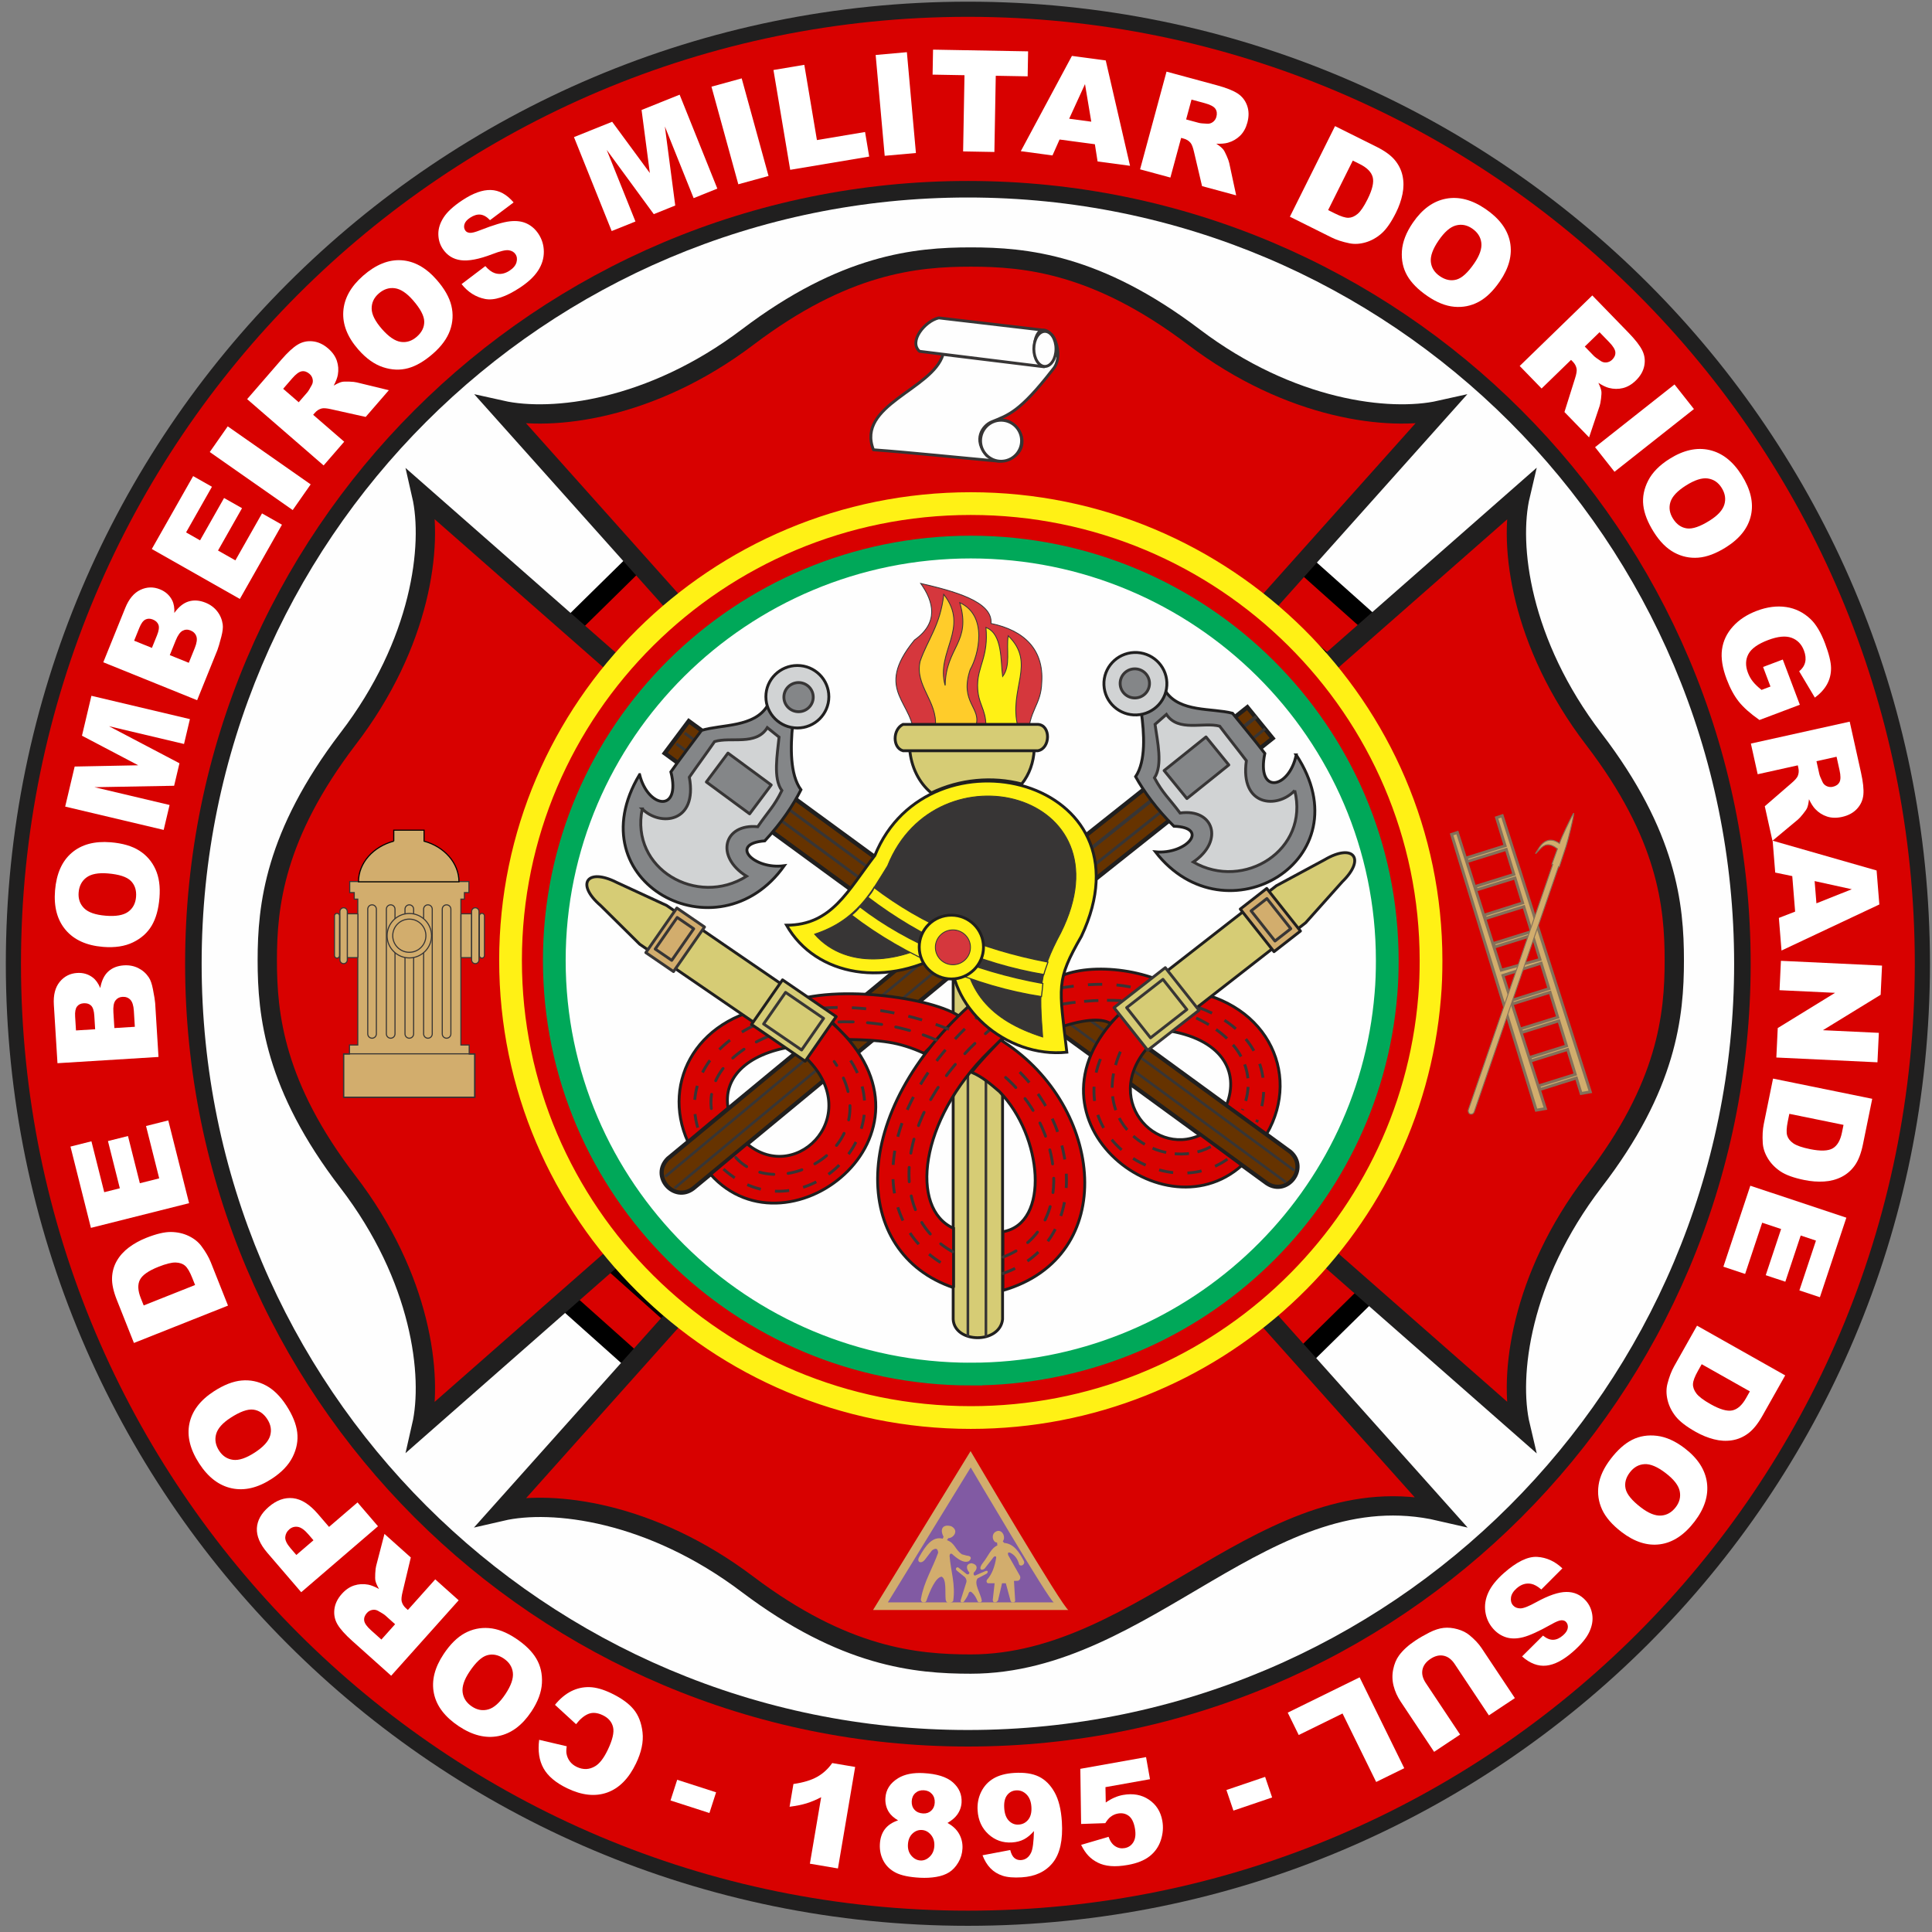 <?xml version="1.0" encoding="UTF-8" standalone="no"?>
<!-- Created with Inkscape (http://www.inkscape.org/) -->

<svg
   xmlns:dc="http://purl.org/dc/elements/1.1/"
   xmlns:cc="http://creativecommons.org/ns#"
   xmlns:rdf="http://www.w3.org/1999/02/22-rdf-syntax-ns#"
   xmlns:svg="http://www.w3.org/2000/svg"
   xmlns="http://www.w3.org/2000/svg"
   xmlns:sodipodi="http://sodipodi.sourceforge.net/DTD/sodipodi-0.dtd"
   xmlns:inkscape="http://www.inkscape.org/namespaces/inkscape"
   width="658"
   height="658"
   viewBox="0 0 658 658"
   id="svg4124"
   version="1.1"
   inkscape:version="0.91 r13725"
   sodipodi:docname="brasao_cbmrs.svg">
  <rect x="0" y="0" width="658" height="658" fill="#808080" stroke="none"/>
  <defs
     id="defs4126" />
  <sodipodi:namedview
     id="base"
     pagecolor="#ffffff"
     bordercolor="#666666"
     borderopacity="1.0"
     inkscape:pageopacity="0.0"
     inkscape:pageshadow="2"
     inkscape:zoom="0.35"
     inkscape:cx="410.7412"
     inkscape:cy="508.03077"
     inkscape:document-units="px"
     inkscape:current-layer="layer1"
     showgrid="false"
     inkscape:window-width="1535"
     inkscape:window-height="876"
     inkscape:window-x="65"
     inkscape:window-y="24"
     inkscape:window-maximized="1"
     units="px"
     inkscape:showpageshadow="false" />
  <g
     inkscape:label="Camada 1"
     inkscape:groupmode="layer"
     id="layer1"
     transform="translate(0,-394.362)">
    <g
       transform="matrix(1.72,0,0,1.72,-100.356,368.389)"
       id="g3599">
      <path
         id="path106"
         d="m 250,396.433 c -105.21,0 -190.5,-85.289 -190.5,-190.5 0,-105.21 85.29,-190.5 190.5,-190.5 105.21,0 190.5,85.29 190.5,190.5 0,105.211 -85.29,190.5 -190.5,190.5 z"
         inkscape:connector-curvature="0"
         style="fill:#201f1f" />
      <path
         id="path108"
         d="m 250,18.433 c 103.553,0 187.5,83.947 187.5,187.5 0,103.554 -83.947,187.5 -187.5,187.5 -103.553,0 -187.5,-83.946 -187.5,-187.5 0,-103.553 83.947,-187.5 187.5,-187.5"
         inkscape:connector-curvature="0"
         style="fill:#d80100" />
      <path
         id="path110"
         d="m 250,50.933 c 85.604,0 155,69.396 155,155 0,85.604 -69.396,155 -155,155 -85.604,0 -155,-69.396 -155,-155 0,-85.604 69.396,-155 155,-155 z"
         inkscape:connector-curvature="0"
         style="fill:#201f1f" />
      <path
         id="path112"
         d="m 172.414,356.509 -4.177,-3.835 q 1.484,-1.819 3.208,-2.688 1.724,-0.869 3.633,-0.814 1.908,0.055 4.335,1.225 2.943,1.419 4.396,3.174 1.453,1.756 1.769,4.564 0.316,2.808 -1.305,6.17 -2.161,4.483 -5.705,5.742 -3.544,1.259 -7.903,-0.843 -3.412,-1.644 -4.699,-3.965 -1.287,-2.32 -0.858,-5.634 l 5.455,1.278 q -0.139,0.95 -0.04,1.468 0.159,0.866 0.67,1.538 0.511,0.671 1.349,1.075 1.897,0.914 3.643,-0.126 1.309,-0.765 2.479,-3.191 1.449,-3.005 1.075,-4.559 -0.375,-1.554 -2.025,-2.349 -1.601,-0.772 -2.853,-0.268 -1.253,0.504 -2.447,2.038 z"
         inkscape:connector-curvature="0"
         style="fill:#ffffff" />
      <path
         id="path114"
         d="m 163.563,354.011 q -2.72,4.086 -6.511,4.847 -3.792,0.761 -7.855,-1.944 -4.165,-2.773 -4.93,-6.509 -0.764,-3.737 1.918,-7.766 1.947,-2.924 4.177,-4.141 2.231,-1.217 4.785,-1.02 2.554,0.198 5.331,2.046 2.822,1.879 4.073,4.01 1.251,2.13 1.105,4.841 -0.146,2.711 -2.093,5.636 z m -5.14,-3.455 q 1.681,-2.526 1.477,-4.255 -0.204,-1.729 -1.82,-2.805 -1.661,-1.106 -3.291,-0.631 -1.631,0.475 -3.494,3.275 -1.569,2.356 -1.342,4.075 0.227,1.72 1.854,2.803 1.559,1.038 3.239,0.563 1.679,-0.475 3.377,-3.025 z"
         inkscape:connector-curvature="0"
         style="fill:#ffffff" />
      <path
         id="path116"
         d="m 149.167,331.976 -13.364,14.938 -7.693,-6.883 q -2.139,-1.914 -2.942,-3.293 -0.803,-1.378 -0.607,-2.992 0.196,-1.613 1.472,-3.039 1.112,-1.244 2.449,-1.671 1.336,-0.428 2.765,-0.159 0.91,0.172 2.149,0.859 -0.579,-1.014 -0.71,-1.626 -0.091,-0.412 -0.037,-1.446 0.054,-1.034 0.182,-1.506 l 1.643,-6.327 5.217,4.668 -1.618,6.77 q -0.324,1.306 -0.195,1.899 0.19,0.793 0.822,1.359 l 0.407,0.364 5.424,-6.062 z m -12.585,4.738 -1.946,-1.741 q -0.316,-0.283 -1.405,-0.891 -0.541,-0.318 -1.168,-0.201 -0.628,0.117 -1.066,0.606 -0.647,0.724 -0.535,1.521 0.112,0.798 1.376,1.928 l 2.028,1.814 z"
         inkscape:connector-curvature="0"
         style="fill:#ffffff" />
      <path
         id="path118"
         d="m 117.989,330.377 -6.709,-7.809 q -2.191,-2.551 -2.069,-4.864 0.122,-2.313 2.362,-4.237 2.302,-1.978 4.788,-1.707 2.486,0.271 4.927,3.113 l 2.209,2.572 5.642,-4.847 4.053,4.719 z m 2.428,-10.286 -0.989,-1.151 q -1.167,-1.359 -2.111,-1.503 -0.944,-0.145 -1.68,0.488 -0.716,0.615 -0.804,1.519 -0.088,0.905 1.043,2.222 l 1.15,1.338 z"
         inkscape:connector-curvature="0"
         style="fill:#ffffff" />
      <path
         id="path120"
         d="m 112.133,307.936 q -4.118,2.671 -7.9,1.864 -3.782,-0.806 -6.438,-4.901 -2.722,-4.199 -1.941,-7.932 0.781,-3.733 4.841,-6.366 2.948,-1.912 5.479,-2.143 2.53,-0.232 4.796,0.963 2.266,1.195 4.081,3.994 1.845,2.844 2.148,5.296 0.302,2.452 -0.908,4.883 -1.21,2.43 -4.158,4.342 z m -3.347,-5.211 q 2.547,-1.652 3.046,-3.32 0.498,-1.668 -0.558,-3.296 -1.086,-1.675 -2.771,-1.886 -1.685,-0.211 -4.507,1.619 -2.374,1.54 -2.848,3.208 -0.475,1.668 0.589,3.309 1.019,1.571 2.749,1.802 1.731,0.23 4.3,-1.436 z"
         inkscape:connector-curvature="0"
         style="fill:#ffffff" />
      <path
         id="path122"
         d="m 84.866,281.023 -3.396,-8.551 q -1.004,-2.529 -0.936,-4.358 0.067,-1.829 0.947,-3.355 0.88,-1.526 2.401,-2.66 1.521,-1.134 3.427,-1.891 2.986,-1.186 4.901,-1.159 1.915,0.026 3.507,0.791 1.591,0.766 2.51,2.005 1.26,1.691 1.87,3.228 l 3.397,8.552 z m 1.933,-7.431 10.178,-4.043 -0.561,-1.41 q -0.716,-1.804 -1.419,-2.408 -0.703,-0.603 -1.872,-0.639 -1.17,-0.036 -3.406,0.852 -2.96,1.176 -3.67,2.576 -0.709,1.4 0.179,3.636 z"
         inkscape:connector-curvature="0"
         style="fill:#ffffff" />
      <path
         id="path124"
         d="m 76.349,258.233 -4.048,-16.096 4.15,-1.044 2.534,10.077 3.089,-0.777 -2.351,-9.348 3.965,-0.997 2.351,9.348 3.832,-0.964 -2.608,-10.368 4.402,-1.107 4.122,16.388 z"
         inkscape:connector-curvature="0"
         style="fill:#ffffff" />
      <path
         id="path126"
         d="M 69.727,225.627 69.01,214.055 q -0.179,-2.893 1.158,-4.53 1.337,-1.638 3.452,-1.769 1.774,-0.11 3.111,0.917 0.892,0.684 1.471,2.073 0.385,-2.188 1.585,-3.283 1.199,-1.094 3.109,-1.213 1.556,-0.096 2.842,0.55 1.287,0.647 2.088,1.857 0.498,0.75 0.8,2.307 0.402,2.071 0.445,2.753 l 0.66,10.671 z m 7.46,-6.722 -0.166,-2.689 q -0.09,-1.446 -0.623,-1.981 -0.533,-0.536 -1.475,-0.478 -0.873,0.054 -1.329,0.651 -0.457,0.597 -0.37,2.002 l 0.169,2.73 z m 7.86,-0.487 -0.195,-3.152 q -0.099,-1.597 -0.706,-2.217 -0.607,-0.62 -1.562,-0.56 -0.887,0.054 -1.386,0.736 -0.499,0.682 -0.398,2.305 l 0.194,3.139 z"
         inkscape:connector-curvature="0"
         style="fill:#ffffff" />
      <path
         id="path128"
         d="m 78.74,202.593 q -4.892,-0.402 -7.393,-3.351 -2.501,-2.949 -2.102,-7.813 0.41,-4.987 3.309,-7.465 2.899,-2.479 7.722,-2.082 3.502,0.287 5.647,1.65 2.145,1.363 3.208,3.693 1.064,2.33 0.791,5.655 -0.277,3.379 -1.536,5.505 -1.258,2.126 -3.701,3.311 -2.443,1.185 -5.945,0.897 z m 0.534,-6.17 q 3.025,0.248 4.439,-0.768 1.414,-1.015 1.573,-2.95 0.164,-1.989 -1.041,-3.186 -1.205,-1.196 -4.557,-1.472 -2.821,-0.231 -4.216,0.8 -1.394,1.031 -1.554,2.979 -0.154,1.867 1.075,3.106 1.229,1.24 4.281,1.491 z"
         inkscape:connector-curvature="0"
         style="fill:#ffffff" />
      <path
         id="path130"
         d="m 71.254,174.815 1.877,-7.929 12.592,-0.25 -11.146,-5.857 1.871,-7.902 19.504,4.617 -1.166,4.923 -14.874,-3.522 13.97,7.34 -1.055,4.457 -15.775,0.284 14.875,3.521 -1.169,4.936 z"
         inkscape:connector-curvature="0"
         style="fill:#ffffff" />
      <path
         id="path132"
         d="m 78.799,146.237 4.346,-10.748 q 1.086,-2.687 2.999,-3.588 1.912,-0.901 3.877,-0.106 1.648,0.666 2.412,2.169 0.509,1.002 0.432,2.505 1.291,-1.808 2.846,-2.278 1.554,-0.47 3.328,0.247 1.445,0.584 2.327,1.722 0.882,1.138 1.082,2.576 0.126,0.892 -0.273,2.426 -0.53,2.042 -0.787,2.676 l -4.007,9.912 z m 9.63,-2.846 1.01,-2.497 q 0.543,-1.343 0.293,-2.056 -0.25,-0.713 -1.124,-1.067 -0.812,-0.328 -1.481,0.014 -0.669,0.341 -1.196,1.647 l -1.025,2.535 z m 7.301,2.952 1.184,-2.928 q 0.6,-1.483 0.32,-2.304 -0.28,-0.821 -1.168,-1.18 -0.824,-0.333 -1.568,0.067 -0.744,0.399 -1.354,1.908 l -1.178,2.915 z"
         inkscape:connector-curvature="0"
         style="fill:#ffffff" />
      <path
         id="path134"
         d="m 88.406,123.811 8.187,-14.438 3.722,2.111 -5.125,9.039 2.771,1.571 4.754,-8.384 3.556,2.016 -4.754,8.384 3.437,1.949 5.274,-9.3 3.948,2.239 -8.335,14.7 z"
         inkscape:connector-curvature="0"
         style="fill:#ffffff" />
      <path
         id="path136"
         d="m 99.883,104.608 3.558,-5.086 16.423,11.49 -3.558,5.086 z"
         inkscape:connector-curvature="0"
         style="fill:#ffffff" />
      <path
         id="path138"
         d="m 122.429,107.262 -15.146,-13.128 6.761,-7.799 q 1.881,-2.17 3.247,-2.994 1.366,-0.825 2.982,-0.654 1.616,0.171 3.063,1.424 1.26,1.093 1.709,2.422 0.448,1.33 0.202,2.763 -0.158,0.912 -0.825,2.162 1.004,-0.595 1.614,-0.736 0.41,-0.097 1.445,-0.059 1.035,0.037 1.509,0.159 l 6.352,1.543 -4.585,5.29 -6.796,-1.512 q -1.31,-0.304 -1.901,-0.165 -0.79,0.202 -1.346,0.842 l -0.358,0.414 6.147,5.328 z m -4.934,-12.509 1.71,-1.973 q 0.278,-0.32 0.868,-1.419 0.31,-0.545 0.183,-1.171 -0.127,-0.626 -0.623,-1.056 -0.733,-0.636 -1.529,-0.511 -0.796,0.125 -1.906,1.406 l -1.782,2.056 z"
         inkscape:connector-curvature="0"
         style="fill:#ffffff" />
      <path
         id="path140"
         d="m 129.301,84.317 q -3.234,-3.692 -2.978,-7.551 0.255,-3.858 3.927,-7.074 3.764,-3.297 7.571,-3.059 3.806,0.237 6.995,3.878 2.315,2.643 2.907,5.115 0.592,2.471 -0.265,4.884 -0.858,2.414 -3.367,4.612 -2.551,2.234 -4.934,2.885 -2.383,0.651 -4.962,-0.198 -2.579,-0.849 -4.894,-3.492 z m 4.677,-4.06 q 2,2.284 3.722,2.538 1.722,0.255 3.183,-1.024 1.501,-1.316 1.468,-3.013 -0.033,-1.698 -2.248,-4.228 -1.865,-2.129 -3.584,-2.359 -1.719,-0.23 -3.19,1.058 -1.409,1.234 -1.389,2.979 0.02,1.745 2.038,4.049 z"
         inkscape:connector-curvature="0"
         style="fill:#ffffff" />
      <path
         id="path142"
         d="m 149.744,71.356 4.706,-3.565 q 0.953,1.09 1.859,1.392 1.47,0.485 2.951,-0.498 1.105,-0.733 1.359,-1.648 0.254,-0.915 -0.199,-1.599 -0.431,-0.649 -1.341,-0.784 -0.909,-0.135 -3.285,0.785 -3.902,1.489 -6.187,1.185 -2.298,-0.298 -3.598,-2.257 -0.854,-1.287 -0.867,-2.927 -0.014,-1.64 1.05,-3.289 1.063,-1.649 3.672,-3.38 3.202,-2.124 5.672,-2.049 2.47,0.076 4.512,2.462 l -4.675,3.512 q -0.942,-0.999 -1.903,-1.1 -0.961,-0.101 -2.055,0.625 -0.9,0.597 -1.102,1.281 -0.203,0.684 0.16,1.231 0.264,0.399 0.852,0.468 0.584,0.089 2.14,-0.533 3.867,-1.516 5.826,-1.741 1.959,-0.225 3.359,0.438 1.4,0.663 2.307,2.03 1.065,1.606 1.076,3.551 0.011,1.946 -1.119,3.704 -1.13,1.759 -3.557,3.369 -4.261,2.827 -6.99,2.275 -2.729,-0.552 -4.623,-2.938 z"
         inkscape:connector-curvature="0"
         style="fill:#ffffff" />
      <path
         id="path144"
         d="m 171.999,42.248 7.562,-3.036 7.462,10.146 -1.639,-12.484 7.537,-3.026 7.467,18.6 -4.694,1.885 -5.695,-14.185 2.054,15.647 -4.251,1.706 -9.323,-12.728 5.695,14.185 -4.707,1.89 z"
         inkscape:connector-curvature="0"
         style="fill:#ffffff" />
      <path
         id="path146"
         d="m 199.225,32.265 5.985,-1.646 5.315,19.325 -5.984,1.646 z"
         inkscape:connector-curvature="0"
         style="fill:#ffffff" />
      <path
         id="path148"
         d="m 211.501,28.961 6.109,-1.024 2.497,14.899 9.533,-1.598 0.816,4.868 -15.641,2.622 z"
         inkscape:connector-curvature="0"
         style="fill:#ffffff" />
      <path
         id="path150"
         d="m 231.737,25.988 6.182,-0.555 1.79,19.963 -6.182,0.555 z"
         inkscape:connector-curvature="0"
         style="fill:#ffffff" />
      <path
         id="path152"
         d="m 243.1,24.929 18.823,0.339 -0.089,4.948 -6.315,-0.113 -0.272,15.091 -6.192,-0.112 0.272,-15.091 -6.316,-0.114 z"
         inkscape:connector-curvature="0"
         style="fill:#ffffff" />
      <path
         id="path154"
         d="m 275.144,43.662 -6.992,-0.935 -1.401,3.151 -6.274,-0.839 10.122,-18.868 6.695,0.895 4.811,20.865 -6.424,-0.859 z m -0.713,-4.468 -1.241,-7.435 -3.136,6.85 z"
         inkscape:connector-curvature="0"
         style="fill:#ffffff" />
      <path
         id="path156"
         d="m 284.094,48.632 5.237,-19.347 9.964,2.697 q 2.771,0.751 4.108,1.622 1.336,0.872 1.885,2.402 0.549,1.529 0.049,3.377 -0.436,1.61 -1.438,2.592 -1.003,0.982 -2.4,1.383 -0.89,0.255 -2.306,0.197 0.973,0.646 1.365,1.134 0.265,0.327 0.681,1.276 0.417,0.948 0.513,1.427 l 1.372,6.391 -6.757,-1.829 -1.593,-6.776 q -0.296,-1.313 -0.678,-1.785 -0.525,-0.623 -1.344,-0.845 l -0.528,-0.143 -2.125,7.852 z m 9.12,-9.882 2.521,0.682 q 0.409,0.111 1.655,0.165 0.626,0.042 1.134,-0.345 0.508,-0.386 0.68,-1.02 0.253,-0.937 -0.205,-1.599 -0.458,-0.662 -2.094,-1.105 l -2.626,-0.711 z"
         inkscape:connector-curvature="0"
         style="fill:#ffffff" />
      <path
         id="path158"
         d="m 322.698,40.073 8.235,4.104 q 2.435,1.214 3.605,2.621 1.17,1.408 1.533,3.132 0.363,1.724 -0.014,3.583 -0.377,1.859 -1.291,3.695 -1.433,2.875 -2.878,4.134 -1.444,1.258 -3.14,1.749 -1.696,0.492 -3.207,0.182 -2.067,-0.419 -3.547,-1.157 l -8.236,-4.104 z m 3.518,6.825 -4.884,9.802 1.358,0.677 q 1.738,0.865 2.664,0.846 0.927,-0.02 1.821,-0.773 0.895,-0.753 1.968,-2.907 1.421,-2.851 1.015,-4.367 -0.405,-1.516 -2.559,-2.589 z"
         inkscape:connector-curvature="0"
         style="fill:#ffffff" />
      <path
         id="path160"
         d="m 338.109,59.201 q 2.773,-4.049 6.574,-4.76 3.801,-0.71 7.828,2.048 4.129,2.827 4.844,6.574 0.715,3.746 -2.02,7.739 -1.985,2.899 -4.232,4.086 -2.247,1.187 -4.798,0.956 -2.551,-0.231 -5.303,-2.116 -2.798,-1.916 -4.02,-4.063 -1.223,-2.146 -1.041,-4.856 0.182,-2.709 2.168,-5.608 z m 5.094,3.523 q -1.715,2.504 -1.534,4.235 0.181,1.732 1.783,2.829 1.647,1.128 3.283,0.674 1.636,-0.453 3.537,-3.228 1.599,-2.335 1.395,-4.057 -0.204,-1.722 -1.817,-2.827 -1.545,-1.059 -3.231,-0.606 -1.686,0.453 -3.416,2.98 z"
         inkscape:connector-curvature="0"
         style="fill:#ffffff" />
      <path
         id="path162"
         d="m 359.265,87.568 14.375,-13.967 7.193,7.403 q 2.001,2.059 2.705,3.491 0.705,1.431 0.397,3.027 -0.309,1.596 -1.681,2.929 -1.197,1.163 -2.56,1.496 -1.363,0.333 -2.769,-0.035 -0.896,-0.235 -2.084,-1.007 0.507,1.052 0.595,1.672 0.061,0.417 -0.065,1.444 -0.126,1.028 -0.287,1.49 l -2.081,6.197 -4.878,-5.021 2.088,-6.641 q 0.414,-1.28 0.326,-1.881 -0.133,-0.804 -0.724,-1.412 l -0.381,-0.392 -5.834,5.668 z m 12.885,-3.846 1.82,1.873 q 0.295,0.304 1.339,0.986 0.517,0.355 1.152,0.282 0.634,-0.073 1.105,-0.53 0.696,-0.677 0.64,-1.48 -0.056,-0.803 -1.238,-2.019 l -1.895,-1.951 z"
         inkscape:connector-curvature="0"
         style="fill:#ffffff" />
      <path
         id="path164"
         d="m 389.918,91.226 3.847,4.871 -15.73,12.422 -3.847,-4.871 z"
         inkscape:connector-curvature="0"
         style="fill:#ffffff" />
      <path
         id="path166"
         d="m 388.919,105.971 q 4.152,-2.618 7.924,-1.763 3.771,0.855 6.374,4.983 2.669,4.233 1.84,7.956 -0.828,3.722 -4.922,6.304 -2.972,1.874 -5.506,2.073 -2.533,0.199 -4.783,-1.024 -2.251,-1.224 -4.03,-4.046 -1.808,-2.868 -2.08,-5.323 -0.271,-2.456 0.97,-4.871 1.241,-2.415 4.213,-4.289 z m 3.281,5.254 q -2.568,1.619 -3.088,3.28 -0.52,1.661 0.515,3.304 1.065,1.688 2.747,1.921 1.682,0.232 4.527,-1.562 2.394,-1.509 2.889,-3.171 0.496,-1.662 -0.547,-3.316 -0.999,-1.585 -2.726,-1.837 -1.727,-0.253 -4.317,1.381 z"
         inkscape:connector-curvature="0"
         style="fill:#ffffff" />
      <path
         id="path168"
         d="m 407.456,147.169 3.902,-1.472 3.378,8.954 -7.995,3.017 q -2.722,-1.91 -4.101,-3.647 -1.379,-1.738 -2.402,-4.45 -1.26,-3.338 -0.915,-5.872 0.344,-2.534 2.159,-4.541 1.814,-2.007 4.731,-3.107 3.07,-1.159 5.818,-0.749 2.749,0.41 4.847,2.409 1.628,1.563 2.844,4.787 1.173,3.108 1.191,4.862 0.019,1.753 -0.78,3.217 -0.8,1.463 -2.423,2.66 l -3.107,-5.213 q 0.931,-0.746 1.183,-1.784 0.251,-1.037 -0.231,-2.316 -0.72,-1.906 -2.471,-2.539 -1.751,-0.632 -4.616,0.449 -3.044,1.148 -3.917,2.786 -0.873,1.637 -0.101,3.683 0.367,0.973 0.981,1.749 0.615,0.776 1.722,1.659 l 1.766,-0.666 z"
         inkscape:connector-curvature="0"
         style="fill:#ffffff" />
      <path
         id="path170"
         d="m 405.041,162.336 19.567,-4.341 2.236,10.077 q 0.622,2.803 0.47,4.391 -0.152,1.589 -1.252,2.785 -1.1,1.196 -2.969,1.611 -1.628,0.361 -2.963,-0.071 -1.336,-0.432 -2.339,-1.484 -0.639,-0.67 -1.245,-1.95 -0.121,1.161 -0.371,1.734 -0.167,0.387 -0.814,1.196 -0.646,0.809 -1.026,1.117 l -5.024,4.182 -1.516,-6.834 5.263,-4.557 q 1.025,-0.871 1.265,-1.429 0.309,-0.755 0.125,-1.582 l -0.118,-0.534 -7.942,1.762 z m 12.986,3.491 0.566,2.549 q 0.091,0.414 0.622,1.543 0.253,0.574 0.832,0.844 0.578,0.271 1.218,0.129 0.948,-0.21 1.322,-0.923 0.374,-0.713 0.007,-2.368 l -0.589,-2.657 z"
         inkscape:connector-curvature="0"
         style="fill:#ffffff" />
      <path
         id="path172"
         d="m 413.803,195.611 -0.567,-7.032 -3.376,-0.701 -0.509,-6.31 20.584,5.897 0.543,6.732 -19.372,9.121 -0.522,-6.46 z m 4.216,-1.643 7.003,-2.787 -7.359,-1.615 z"
         inkscape:connector-curvature="0"
         style="fill:#ffffff" />
      <path
         id="path174"
         d="m 431.011,206.301 -0.274,5.777 -11.433,7.014 11.076,0.524 -0.276,5.832 -20.021,-0.949 0.276,-5.831 11.349,-6.977 -10.993,-0.521 0.275,-5.817 z"
         inkscape:connector-curvature="0"
         style="fill:#ffffff" />
      <path
         id="path176"
         d="m 429.07,232.676 -1.838,9.016 q -0.543,2.666 -1.601,4.16 -1.058,1.493 -2.629,2.289 -1.572,0.796 -3.465,0.913 -1.894,0.116 -3.903,-0.294 -3.148,-0.641 -4.737,-1.711 -1.589,-1.071 -2.502,-2.582 -0.912,-1.512 -1.003,-3.051 -0.129,-2.105 0.201,-3.726 l 1.837,-9.016 z m -5.685,5.162 -10.73,-2.187 -0.303,1.487 q -0.388,1.903 -0.13,2.793 0.258,0.889 1.217,1.559 0.959,0.67 3.317,1.15 3.121,0.637 4.481,-0.147 1.359,-0.783 1.84,-3.141 z"
         inkscape:connector-curvature="0"
         style="fill:#ffffff" />
      <path
         id="path178"
         d="m 423.948,256.216 -5.24,15.748 -4.061,-1.351 3.281,-9.859 -3.023,-1.006 -3.043,9.146 -3.879,-1.291 3.044,-9.146 -3.749,-1.247 -3.376,10.144 -4.307,-1.433 5.336,-16.034 z"
         inkscape:connector-curvature="0"
         style="fill:#ffffff" />
      <path
         id="path180"
         d="m 411.837,287.443 -4.52,8.015 q -1.336,2.37 -2.802,3.466 -1.466,1.096 -3.206,1.371 -1.74,0.274 -3.577,-0.197 -1.838,-0.471 -3.624,-1.479 -2.799,-1.578 -3.982,-3.085 -1.182,-1.506 -1.587,-3.225 -0.404,-1.719 -0.017,-3.212 0.524,-2.043 1.337,-3.484 l 4.519,-8.015 z m -6.996,3.165 -9.539,-5.379 -0.745,1.322 q -0.954,1.691 -0.982,2.617 -0.028,0.926 0.679,1.858 0.706,0.932 2.802,2.114 2.775,1.565 4.31,1.238 1.534,-0.328 2.716,-2.424 z"
         inkscape:connector-curvature="0"
         style="fill:#ffffff" />
      <path
         id="path182"
         d="m 391.935,301.871 q 3.897,2.984 4.406,6.817 0.509,3.834 -2.458,7.709 -3.042,3.973 -6.821,4.489 -3.779,0.517 -7.621,-2.425 -2.79,-2.136 -3.857,-4.443 -1.067,-2.306 -0.701,-4.841 0.365,-2.536 2.393,-5.184 2.061,-2.693 4.269,-3.8 2.209,-1.107 4.904,-0.783 2.696,0.325 5.486,2.461 z m -3.787,4.901 q -2.41,-1.845 -4.148,-1.756 -1.739,0.09 -2.919,1.631 -1.214,1.585 -0.847,3.243 0.366,1.658 3.037,3.703 2.247,1.72 3.977,1.608 1.731,-0.113 2.92,-1.666 1.138,-1.487 0.775,-3.194 -0.363,-1.707 -2.795,-3.569 z"
         inkscape:connector-curvature="0"
         style="fill:#ffffff" />
      <path
         id="path184"
         d="m 367.714,325.657 -4.171,4.179 q -1.094,-0.949 -2.032,-1.123 -1.523,-0.278 -2.855,0.899 -0.994,0.878 -1.119,1.82 -0.126,0.941 0.417,1.556 0.516,0.584 1.436,0.592 0.919,0.008 3.146,-1.23 3.659,-2.011 5.965,-2.024 2.317,-0.022 3.874,1.74 1.023,1.158 1.262,2.781 0.239,1.622 -0.588,3.402 -0.826,1.779 -3.172,3.853 -2.879,2.544 -5.336,2.809 -2.458,0.265 -4.809,-1.818 l 4.148,-4.122 q 1.071,0.861 2.037,0.828 0.965,-0.032 1.949,-0.901 0.809,-0.716 0.916,-1.421 0.106,-0.705 -0.328,-1.197 -0.317,-0.359 -0.909,-0.347 -0.59,-0.007 -2.046,0.823 -3.622,2.033 -5.531,2.526 -1.91,0.492 -3.387,0.028 -1.478,-0.464 -2.564,-1.693 -1.277,-1.445 -1.555,-3.37 -0.278,-1.925 0.599,-3.823 0.877,-1.897 3.059,-3.826 3.832,-3.386 6.611,-3.214 2.779,0.171 4.983,2.273 z"
         inkscape:connector-curvature="0"
         style="fill:#ffffff" />
      <path
         id="path186"
         d="m 347.462,358.562 -5.144,3.425 -6.622,-9.947 q -0.985,-1.479 -1.399,-3.101 -0.415,-1.621 -0.086,-3.261 0.329,-1.64 1.145,-2.758 1.131,-1.557 3.237,-2.959 1.218,-0.811 2.771,-1.599 1.553,-0.787 2.858,-0.925 1.304,-0.137 2.728,0.262 1.423,0.399 2.378,1.192 1.539,1.275 2.357,2.504 l 6.622,9.947 -5.144,3.424 -6.781,-10.185 q -0.909,-1.366 -2.177,-1.63 -1.268,-0.265 -2.611,0.629 -1.332,0.887 -1.585,2.147 -0.253,1.261 0.672,2.649 z"
         inkscape:connector-curvature="0"
         style="fill:#ffffff" />
      <path
         id="path188"
         d="m 336.403,365.221 -5.559,2.73 -6.66,-13.56 -8.676,4.261 -2.176,-4.43 14.235,-6.991 z"
         inkscape:connector-curvature="0"
         style="fill:#ffffff" />
      <path
         id="path190"
         d="m 192.438,367.516 7.704,2.483 -1.321,4.099 -7.704,-2.483 z"
         inkscape:connector-curvature="0"
         style="fill:#ffffff" />
      <path
         id="path192"
         d="m 227.677,364.978 -3.409,20.097 -5.554,-0.942 2.234,-13.169 q -1.521,0.795 -2.889,1.215 -1.368,0.42 -3.367,0.677 l 0.764,-4.502 q 2.957,-0.427 4.722,-1.432 1.765,-1.004 2.957,-2.715 z"
         inkscape:connector-curvature="0"
         style="fill:#ffffff" />
      <path
         id="path194"
         d="m 236.173,375.556 q -1.275,-0.765 -1.83,-1.656 -0.758,-1.218 -0.678,-2.747 0.131,-2.512 2.577,-3.986 1.908,-1.132 4.939,-0.973 4.014,0.21 5.852,1.839 1.838,1.63 1.717,3.951 -0.071,1.352 -0.897,2.486 -0.619,0.844 -1.891,1.598 1.584,0.864 2.315,2.189 0.732,1.325 0.65,2.882 -0.078,1.501 -0.836,2.769 -0.758,1.268 -1.798,1.925 -1.041,0.658 -2.553,0.914 -1.513,0.256 -3.206,0.168 -3.181,-0.167 -4.821,-1.006 -1.64,-0.838 -2.438,-2.345 -0.797,-1.507 -0.703,-3.309 0.093,-1.761 0.976,-2.94 0.883,-1.179 2.625,-1.759 z m 2.704,-3.801 q -0.054,1.037 0.561,1.706 0.615,0.669 1.694,0.725 0.956,0.051 1.603,-0.545 0.647,-0.596 0.699,-1.593 0.055,-1.038 -0.553,-1.72 -0.608,-0.682 -1.605,-0.734 -1.01,-0.053 -1.678,0.549 -0.668,0.601 -0.721,1.612 z m -0.751,8.599 q -0.07,1.325 0.692,2.206 0.761,0.882 1.799,0.937 0.997,0.052 1.833,-0.76 0.837,-0.812 0.905,-2.123 0.07,-1.324 -0.685,-2.212 -0.754,-0.889 -1.805,-0.944 -1.038,-0.054 -1.852,0.725 -0.815,0.779 -0.887,2.171 z"
         inkscape:connector-curvature="0"
         style="fill:#ffffff" />
      <path
         id="path196"
         d="m 252.897,382.464 5.484,-1.038 q 0.29,1.146 0.838,1.591 0.548,0.446 1.299,0.399 1.337,-0.083 2.004,-1.48 0.484,-1.03 0.557,-4.267 -0.933,1.085 -1.954,1.628 -1.021,0.542 -2.399,0.628 -2.688,0.167 -4.656,-1.629 -1.967,-1.796 -2.148,-4.716 -0.124,-1.992 0.716,-3.688 0.84,-1.696 2.439,-2.638 1.599,-0.941 4.096,-1.096 3.002,-0.186 4.881,0.731 1.879,0.918 3.103,3.095 1.224,2.178 1.452,5.862 0.336,5.417 -1.786,8.076 -2.123,2.659 -6.162,2.91 -2.388,0.148 -3.8,-0.319 -1.413,-0.467 -2.393,-1.475 -0.98,-1.008 -1.571,-2.574 z m 9.681,-9.559 q -0.101,-1.624 -0.977,-2.494 -0.876,-0.87 -2.049,-0.797 -1.105,0.068 -1.784,0.946 -0.678,0.878 -0.575,2.542 0.104,1.679 0.917,2.519 0.812,0.84 1.944,0.769 1.174,-0.072 1.898,-0.98 0.725,-0.908 0.626,-2.505 z"
         inkscape:connector-curvature="0"
         style="fill:#ffffff" />
      <path
         id="path198"
         d="m 272.263,365.35 13.015,-2.322 0.78,4.374 -8.816,1.573 0.058,3.045 q 0.838,-0.594 1.695,-0.969 0.856,-0.375 1.731,-0.531 2.961,-0.528 5.124,0.933 2.164,1.461 2.649,4.18 0.341,1.911 -0.293,3.844 -0.635,1.932 -2.212,3.172 -1.577,1.239 -4.296,1.725 -1.952,0.348 -3.411,0.226 -1.459,-0.121 -2.565,-0.681 -1.107,-0.559 -1.878,-1.38 -0.772,-0.82 -1.423,-2.135 l 5.437,-1.595 q 0.44,1.297 1.304,1.858 0.864,0.561 1.887,0.378 1.144,-0.204 1.736,-1.205 0.592,-1.002 0.284,-2.725 -0.314,-1.763 -1.214,-2.449 -0.901,-0.687 -2.152,-0.463 -0.794,0.141 -1.465,0.664 -0.501,0.381 -1.029,1.239 l -4.79,0.16 z"
         inkscape:connector-curvature="0"
         style="fill:#ffffff" />
      <path
         id="path200"
         d="m 301.192,369.543 7.664,-2.602 1.385,4.077 -7.664,2.603 z"
         inkscape:connector-curvature="0"
         style="fill:#ffffff" />
      <path
         id="path202"
         d="m 250,54.208 c 83.795,0 151.725,67.93 151.725,151.725 0,83.796 -67.93,151.726 -151.725,151.726 -83.795,0 -151.725,-67.93 -151.725,-151.726 0,-83.795 67.93,-151.725 151.725,-151.725 z"
         inkscape:connector-curvature="0"
         style="fill:#fefefe" />
      <g
         id="g204">
        <path
           id="path206"
           d="m 169.54,140.896 17.293,-17.005 8.327,8.468 -17.294,17.005 z"
           inkscape:connector-curvature="0"
           style="fill:#d80100" />
        <path
           id="path208"
           d="m 169.54,140.896 17.293,-17.005 8.327,8.468 -17.294,17.005 z"
           inkscape:connector-curvature="0"
           style="fill-opacity:0;stroke:#000000;stroke-width:3.821" />
      </g>
      <g
         id="g210">
        <path
           id="path212"
           d="m 322.959,148.432 -18.093,-16.152 7.91,-8.859 18.092,16.152 z"
           inkscape:connector-curvature="0"
           style="fill:#d80100" />
        <path
           id="path214"
           d="m 322.959,148.432 -18.093,-16.152 7.91,-8.859 18.092,16.152 z"
           inkscape:connector-curvature="0"
           style="fill-opacity:0;stroke:#000000;stroke-width:3.821" />
      </g>
      <g
         id="g216">
        <path
           id="path218"
           d="m 186.711,287.224 -18.093,-16.152 7.91,-8.859 18.092,16.152 z"
           inkscape:connector-curvature="0"
           style="fill:#d80100" />
        <path
           id="path220"
           d="m 186.711,287.224 -18.093,-16.152 7.91,-8.859 18.092,16.152 z"
           inkscape:connector-curvature="0"
           style="fill-opacity:0;stroke:#000000;stroke-width:3.821" />
      </g>
      <g
         id="g222">
        <path
           id="path224"
           d="m 305.971,277.457 17.294,-17.005 8.326,8.468 -17.293,17.005 z"
           inkscape:connector-curvature="0"
           style="fill:#d80100" />
        <path
           id="path226"
           d="m 305.971,277.457 17.294,-17.005 8.326,8.468 -17.293,17.005 z"
           inkscape:connector-curvature="0"
           style="fill-opacity:0;stroke:#000000;stroke-width:3.821" />
      </g>
      <g
         id="g228">
        <path
           id="path230"
           d="m 307.185,136.096 c 4.482,3.617 8.608,7.654 12.314,12.051 L 359.4,113.095 c -2.344,9.907 0,29.346 14.52,48.335 14.595,19.064 15.956,33.024 15.956,43.832 0,10.808 -1.361,24.918 -15.956,43.832 -14.52,18.989 -16.864,38.503 -14.52,48.411 l -39.901,-35.053 c -3.732,4.428 -7.889,8.49 -12.408,12.126 l 0.88,0 35.543,39.779 c -34.122,-7.893 -58.105,30.248 -92.941,30.248 -10.89,0 -25.032,-1.351 -44.164,-15.762 -19.133,-14.486 -38.719,-16.812 -48.777,-14.486 l 35.543,-39.779 0.88,0 c -4.506,-3.626 -8.653,-7.675 -12.376,-12.088 l -39.858,35.015 c 2.268,-9.908 0,-29.422 -14.596,-48.411 -14.519,-18.914 -15.956,-33.024 -15.956,-43.832 0,-10.808 1.437,-24.768 15.956,-43.832 14.596,-18.989 16.864,-38.428 14.596,-48.335 l 39.858,35.014 c 3.697,-4.382 7.813,-8.406 12.282,-12.013 l -0.786,0 -35.543,-39.779 c 10.058,2.252 29.644,0 48.777,-14.485 19.132,-14.486 33.274,-15.837 44.164,-15.837 10.89,0 25.031,1.351 44.164,15.837 19.132,14.485 38.718,16.737 48.776,14.485 l -35.542,39.779 z"
           inkscape:connector-curvature="0"
           style="fill:#d80100" />
        <path
           id="path232"
           d="m 307.185,136.096 c 4.482,3.617 8.608,7.654 12.314,12.051 L 359.4,113.095 c -2.344,9.907 0,29.346 14.52,48.335 14.595,19.064 15.956,33.024 15.956,43.832 0,10.808 -1.361,24.918 -15.956,43.832 -14.52,18.989 -16.864,38.503 -14.52,48.411 l -39.901,-35.053 c -3.732,4.428 -7.889,8.49 -12.408,12.126 l 0.88,0 35.543,39.779 c -34.122,-7.893 -58.105,30.248 -92.941,30.248 -10.89,0 -25.032,-1.351 -44.164,-15.762 -19.133,-14.486 -38.719,-16.812 -48.777,-14.486 l 35.543,-39.779 0.88,0 c -4.506,-3.626 -8.653,-7.675 -12.376,-12.088 l -39.858,35.015 c 2.268,-9.908 0,-29.422 -14.596,-48.411 -14.519,-18.914 -15.956,-33.024 -15.956,-43.832 0,-10.808 1.437,-24.768 15.956,-43.832 14.596,-18.989 16.864,-38.428 14.596,-48.335 l 39.858,35.014 c 3.697,-4.382 7.813,-8.406 12.282,-12.013 l -0.786,0 -35.543,-39.779 c 10.058,2.252 29.644,0 48.777,-14.485 19.132,-14.486 33.274,-15.837 44.164,-15.837 10.89,0 25.031,1.351 44.164,15.837 19.132,14.485 38.718,16.737 48.776,14.485 l -35.542,39.779 z"
           inkscape:connector-curvature="0"
           style="fill-opacity:0;stroke:#201f1f;stroke-width:3.822" />
      </g>
      <g
         id="g234">
        <path
           id="path236"
           d="m 250.573,295.787 c 47.829,0 87.04,-36.635 90.847,-83.179 0.215,-2.423 0.287,-4.846 0.287,-7.341 0,-49.893 -40.863,-90.449 -91.134,-90.449 -50.343,0 -91.134,40.556 -91.134,90.449 0,49.964 40.791,90.52 91.134,90.52 z"
           inkscape:connector-curvature="0"
           style="fill:#d80100" />
        <path
           id="path238"
           d="m 250.573,295.787 c 47.829,0 87.04,-36.635 90.847,-83.179 0.215,-2.423 0.287,-4.846 0.287,-7.341 0,-49.893 -40.863,-90.449 -91.134,-90.449 -50.343,0 -91.134,40.556 -91.134,90.449 0,49.964 40.791,90.52 91.134,90.52 z"
           inkscape:connector-curvature="0"
           style="fill-opacity:0;stroke:#fff115;stroke-width:4.501;stroke-linecap:round;stroke-linejoin:round" />
      </g>
      <g
         id="g240">
        <path
           id="path242"
           d="m 250.572,287.186 c 43.281,0 78.764,-33.152 82.208,-75.269 0.195,-2.193 0.26,-4.386 0.26,-6.643 0,-45.149 -36.977,-81.848 -82.468,-81.848 -45.555,0 -82.468,36.699 -82.468,81.848 0,45.213 36.913,81.912 82.468,81.912 z"
           inkscape:connector-curvature="0"
           style="fill:#fefefe" />
        <path
           id="path244"
           d="m 250.572,287.186 c 43.281,0 78.764,-33.152 82.208,-75.269 0.195,-2.193 0.26,-4.386 0.26,-6.643 0,-45.149 -36.977,-81.848 -82.468,-81.848 -45.555,0 -82.468,36.699 -82.468,81.848 0,45.213 36.913,81.912 82.468,81.912 z"
           inkscape:connector-curvature="0"
           style="fill-opacity:0;stroke:#00a859;stroke-width:4.501" />
      </g>
      <g
         id="g246">
        <path
           id="path248"
           d="m 247.087,276.342 c 0.275,4.784 9.227,4.921 9.778,0 l 0,-68.481 -9.778,0 z"
           inkscape:connector-curvature="0"
           style="fill:#d6cc75" />
        <path
           id="path250"
           d="m 247.087,276.342 c 0.275,4.784 9.227,4.921 9.778,0 l 0,-68.481 -9.778,0 z"
           inkscape:connector-curvature="0"
           style="fill-opacity:0;stroke:#201f1f;stroke-width:0.567" />
      </g>
      <path
         id="path252"
         d="m 250,207.884 0,71.898"
         inkscape:connector-curvature="0"
         style="fill-opacity:0;stroke:#373535;stroke-width:0.516" />
      <path
         id="path254"
         d="m 253.572,207.884 0,71.898"
         inkscape:connector-curvature="0"
         style="fill-opacity:0;stroke:#373535;stroke-width:0.516" />
      <g
         id="g256">
        <path
           id="path258"
           d="m 309.202,249.412 c 4.015,2.656 8.381,-2.971 4.647,-6.235 l -55.61,-40.542 -4.648,6.235 z"
           inkscape:connector-curvature="0"
           style="fill:#663300" />
        <path
           id="path260"
           d="m 309.202,249.412 c 4.015,2.656 8.381,-2.971 4.647,-6.235 l -55.61,-40.542 -4.648,6.235 z"
           inkscape:connector-curvature="0"
           style="fill-opacity:0;stroke:#201f1f;stroke-width:0.831;stroke-linecap:round" />
      </g>
      <path
         id="path262"
         d="m 256.373,204.033 58.238,42.826"
         inkscape:connector-curvature="0"
         style="fill-opacity:0;stroke:#373535;stroke-width:0.516" />
      <path
         id="path264"
         d="M 254.738,206.525 312.976,249.2"
         inkscape:connector-curvature="0"
         style="fill-opacity:0;stroke:#373535;stroke-width:0.516" />
      <g
         id="g266">
        <path
           id="path268"
           d="m 195.614,250.426 c -3.845,2.895 -8.534,-2.441 -5.007,-5.924 l 53.02,-43.826 5.007,5.924 z"
           inkscape:connector-curvature="0"
           style="fill:#663300" />
        <path
           id="path270"
           d="m 195.614,250.426 c -3.845,2.895 -8.534,-2.441 -5.007,-5.924 l 53.02,-43.826 5.007,5.924 z"
           inkscape:connector-curvature="0"
           style="fill-opacity:0;stroke:#201f1f;stroke-width:0.828" />
      </g>
      <path
         id="path272"
         d="m 245.554,201.784 -55.475,46.298"
         inkscape:connector-curvature="0"
         style="fill-opacity:0;stroke:#373535;stroke-width:0.516" />
      <path
         id="path274"
         d="m 247.409,204.213 -55.484,46.149"
         inkscape:connector-curvature="0"
         style="fill-opacity:0;stroke:#373535;stroke-width:0.516" />
      <g
         id="g276">
        <path
           id="path278"
           d="m 230.544,193.929 4.768,-6.373 -40.576,-29.674 -4.768,6.373 z"
           inkscape:connector-curvature="0"
           style="fill:#663300" />
        <path
           id="path280"
           d="m 230.544,193.929 4.768,-6.373 -40.576,-29.674 -4.768,6.373 z"
           inkscape:connector-curvature="0"
           style="fill-opacity:0;stroke:#201f1f;stroke-width:0.85" />
      </g>
      <path
         id="path282"
         d="m 193.91,160.244 31.101,22.783 9.39,6.878"
         inkscape:connector-curvature="0"
         style="fill-opacity:0;stroke:#373535;stroke-width:0.567" />
      <path
         id="path284"
         d="m 192.271,162.374 40.491,29.661"
         inkscape:connector-curvature="0"
         style="fill-opacity:0;stroke:#373535;stroke-width:0.567" />
      <g
         id="g286">
        <path
           id="path288"
           d="m 184.991,168.48 c -12.808,21.323 15.563,36.496 28.647,18.043 -6.06,0.82 -11.018,-4.374 -3.857,-4.921 3.306,-3.554 5.647,-7.107 7.162,-10.115 -2.203,-3.007 -2.066,-8.475 -1.653,-12.849 -1.652,-1.23 -3.305,-2.597 -4.958,-3.827 -2.616,4.374 -9.09,3.69 -13.083,4.921 -1.929,2.597 -4.132,5.467 -6.061,8.201 2.066,8.201 -4.545,7.245 -6.197,0.547 z"
           inkscape:connector-curvature="0"
           style="fill:#848688" />
        <path
           id="path290"
           d="m 184.991,168.48 c -12.808,21.323 15.563,36.496 28.647,18.043 -6.06,0.82 -11.018,-4.374 -3.857,-4.921 3.306,-3.554 5.647,-7.107 7.162,-10.115 -2.203,-3.007 -2.066,-8.475 -1.653,-12.849 -1.652,-1.23 -3.305,-2.597 -4.958,-3.827 -2.616,4.374 -9.09,3.69 -13.083,4.921 -1.929,2.597 -4.132,5.467 -6.061,8.201 2.066,8.201 -4.545,7.245 -6.197,0.547 z"
           inkscape:connector-curvature="0"
           style="fill-opacity:0;stroke:#201f1f;stroke-width:0.567" />
      </g>
      <g
         id="g292">
        <path
           id="path294"
           d="m 185.516,175.274 c -2.443,11.902 10.882,19.506 20.653,13.335 -6.329,-3.968 -4.441,-10.47 2.221,-9.808 2.11,-3.086 3.22,-3.968 4.774,-7.164 -1.776,-2.424 -0.888,-7.163 -0.554,-10.579 -1.333,-1.102 -1,-0.772 -2.333,-1.874 -2.22,3.637 -7.217,1.763 -10.437,2.755 -1.444,2.094 -3.553,4.96 -4.997,7.053 1.666,9.037 -5.774,9.809 -9.327,6.282 z"
           inkscape:connector-curvature="0"
           style="fill:#d1d3d4" />
        <path
           id="path296"
           d="m 185.516,175.274 c -2.443,11.902 10.882,19.506 20.653,13.335 -6.329,-3.968 -4.441,-10.47 2.221,-9.808 2.11,-3.086 3.22,-3.968 4.774,-7.164 -1.776,-2.424 -0.888,-7.163 -0.554,-10.579 -1.333,-1.102 -1,-0.772 -2.333,-1.874 -2.22,3.637 -7.217,1.763 -10.437,2.755 -1.444,2.094 -3.553,4.96 -4.997,7.053 1.666,9.037 -5.774,9.809 -9.327,6.282 z"
           inkscape:connector-curvature="0"
           style="fill-opacity:0;stroke:#373535;stroke-width:0.567" />
      </g>
      <g
         id="g298">
        <path
           id="path300"
           d="m 202.493,164.22 8.565,6.309 -4.278,5.721 -8.565,-6.309 z"
           inkscape:connector-curvature="0"
           style="fill:#848688" />
        <path
           id="path302"
           d="m 202.493,164.22 8.565,6.309 -4.278,5.721 -8.565,-6.309 z"
           inkscape:connector-curvature="0"
           style="fill-opacity:0;stroke:#373535;stroke-width:0.567;stroke-linecap:round;stroke-linejoin:round" />
      </g>
      <g
         id="g304">
        <path
           id="path306"
           d="m 216.235,159.251 c 3.443,0 6.234,-2.77 6.234,-6.188 0,-3.417 -2.791,-6.188 -6.234,-6.188 -3.444,0 -6.235,2.771 -6.235,6.188 0,3.418 2.791,6.188 6.235,6.188 z"
           inkscape:connector-curvature="0"
           style="fill:#d1d3d4" />
        <path
           id="path308"
           d="m 216.235,159.251 c 3.443,0 6.234,-2.77 6.234,-6.188 0,-3.417 -2.791,-6.188 -6.234,-6.188 -3.444,0 -6.235,2.771 -6.235,6.188 0,3.418 2.791,6.188 6.235,6.188 z"
           inkscape:connector-curvature="0"
           style="fill-opacity:0;stroke:#201f1f;stroke-width:0.567" />
      </g>
      <g
         id="g310">
        <path
           id="path312"
           d="m 216.472,156.025 c 1.604,0 2.904,-1.291 2.904,-2.884 0,-1.592 -1.3,-2.883 -2.904,-2.883 -1.605,0 -2.905,1.291 -2.905,2.883 0,1.593 1.3,2.884 2.905,2.884 z"
           inkscape:connector-curvature="0"
           style="fill:#848688" />
        <path
           id="path314"
           d="m 216.472,156.025 c 1.604,0 2.904,-1.291 2.904,-2.884 0,-1.592 -1.3,-2.883 -2.904,-2.883 -1.605,0 -2.905,1.291 -2.905,2.883 0,1.593 1.3,2.884 2.905,2.884 z"
           inkscape:connector-curvature="0"
           style="fill-opacity:0;stroke:#373535;stroke-width:0.567" />
      </g>
      <g
         id="g316">
        <path
           id="path318"
           d="m 271.002,192.557 -5.013,-6.169 39.348,-31.26 5.013,6.168 z"
           inkscape:connector-curvature="0"
           style="fill:#663300" />
        <path
           id="path320"
           d="m 271.002,192.557 -5.013,-6.169 39.348,-31.26 5.013,6.168 z"
           inkscape:connector-curvature="0"
           style="fill-opacity:0;stroke:#201f1f;stroke-width:0.84" />
      </g>
      <path
         id="path322"
         d="m 307.151,156.977 -39.222,31.295"
         inkscape:connector-curvature="0"
         style="fill-opacity:0;stroke:#373535;stroke-width:0.709" />
      <path
         id="path324"
         d="m 308.864,159.39 -39.223,31.296"
         inkscape:connector-curvature="0"
         style="fill-opacity:0;stroke:#373535;stroke-width:0.567" />
      <g
         id="g326">
        <path
           id="path328"
           d="m 315.01,164.575 c 13.684,20.78 -14.032,37.102 -27.872,19.201 6.089,0.571 10.827,-4.821 3.648,-5.074 -3.45,-3.416 -5.937,-6.871 -7.576,-9.813 2.076,-3.095 1.712,-8.553 1.117,-12.906 1.6,-1.297 3.194,-2.73 4.795,-4.027 2.796,4.263 9.235,3.315 13.277,4.38 2.034,2.516 4.356,5.294 6.396,7.947 -1.723,8.279 4.842,7.052 6.215,0.292 z"
           inkscape:connector-curvature="0"
           style="fill:#848688" />
        <path
           id="path330"
           d="m 315.01,164.575 c 13.684,20.78 -14.032,37.102 -27.872,19.201 6.089,0.571 10.827,-4.821 3.648,-5.074 -3.45,-3.416 -5.937,-6.871 -7.576,-9.813 2.076,-3.095 1.712,-8.553 1.117,-12.906 1.6,-1.297 3.194,-2.73 4.795,-4.027 2.796,4.263 9.235,3.315 13.277,4.38 2.034,2.516 4.356,5.294 6.396,7.947 -1.723,8.279 4.842,7.052 6.215,0.292 z"
           inkscape:connector-curvature="0"
           style="fill-opacity:0;stroke:#201f1f;stroke-width:0.567" />
      </g>
      <g
         id="g332">
        <path
           id="path334"
           d="m 314.719,171.623 c 2.936,11.792 -10.061,19.936 -20.081,14.17 6.159,-4.223 4.003,-10.642 -2.627,-9.708 -2.236,-2.997 -3.382,-3.833 -5.068,-6.962 1.674,-2.495 0.589,-7.194 0.114,-10.594 1.286,-1.155 0.967,-0.811 2.252,-1.967 2.37,3.543 7.285,1.466 10.544,2.325 1.529,2.033 3.756,4.809 5.286,6.843 -1.289,9.097 6.177,9.563 9.58,5.893 z"
           inkscape:connector-curvature="0"
           style="fill:#d1d3d4" />
        <path
           id="path336"
           d="m 314.719,171.623 c 2.936,11.792 -10.061,19.936 -20.081,14.17 6.159,-4.223 4.003,-10.642 -2.627,-9.708 -2.236,-2.997 -3.382,-3.833 -5.068,-6.962 1.674,-2.495 0.589,-7.194 0.114,-10.594 1.286,-1.155 0.967,-0.811 2.252,-1.967 2.37,3.543 7.285,1.466 10.544,2.325 1.529,2.033 3.756,4.809 5.286,6.843 -1.289,9.097 6.177,9.563 9.58,5.893 z"
           inkscape:connector-curvature="0"
           style="fill-opacity:0;stroke:#373535;stroke-width:0.567" />
      </g>
      <g
         id="g338">
        <path
           id="path340"
           d="m 297.15,161.025 -8.295,6.654 4.513,5.541 8.295,-6.654 z"
           inkscape:connector-curvature="0"
           style="fill:#848688" />
        <path
           id="path342"
           d="m 297.15,161.025 -8.295,6.654 4.513,5.541 8.295,-6.654 z"
           inkscape:connector-curvature="0"
           style="fill-opacity:0;stroke:#373535;stroke-width:0.567;stroke-linecap:round;stroke-linejoin:round" />
      </g>
      <g
         id="g344">
        <path
           id="path346"
           d="m 283.426,156.666 c -3.44,0.141 -6.344,-2.512 -6.487,-5.927 -0.142,-3.414 2.532,-6.297 5.973,-6.438 3.44,-0.141 6.344,2.513 6.486,5.928 0.143,3.414 -2.531,6.296 -5.972,6.437 z"
           inkscape:connector-curvature="0"
           style="fill:#d1d3d4" />
        <path
           id="path348"
           d="m 283.426,156.666 c -3.44,0.141 -6.344,-2.512 -6.487,-5.927 -0.142,-3.414 2.532,-6.297 5.973,-6.438 3.44,-0.141 6.344,2.513 6.486,5.928 0.143,3.414 -2.531,6.296 -5.972,6.437 z"
           inkscape:connector-curvature="0"
           style="fill-opacity:0;stroke:#201f1f;stroke-width:0.567" />
      </g>
      <g
         id="g350">
        <path
           id="path352"
           d="m 283.175,153.304 c -1.603,0.065 -2.956,-1.171 -3.022,-2.762 -0.066,-1.591 1.179,-2.934 2.782,-3 1.603,-0.065 2.956,1.171 3.022,2.762 0.067,1.591 -1.179,2.934 -2.782,3 z"
           inkscape:connector-curvature="0"
           style="fill:#848688" />
        <path
           id="path354"
           d="m 283.175,153.304 c -1.603,0.065 -2.956,-1.171 -3.022,-2.762 -0.066,-1.591 1.179,-2.934 2.782,-3 1.603,-0.065 2.956,1.171 3.022,2.762 0.067,1.591 -1.179,2.934 -2.782,3 z"
           inkscape:connector-curvature="0"
           style="fill-opacity:0;stroke:#373535;stroke-width:0.567" />
      </g>
      <g
         id="g356">
        <path
           id="path358"
           d="m 206.278,241.596 -7.226,6.046 c 15.688,17.524 48.998,-9.072 23.264,-30.673 l -5.371,6.698 c 13.478,11.485 -0.656,26.362 -10.667,17.929 z m -11.736,-0.454 c -5.378,-11.91 2.031,-25.476 18.546,-26.907 9.09,-4.647 30.438,-1.64 35.534,2.324 l -7.3,7.108 c -5.096,-2.324 -8.539,-2.598 -14.874,-2.734 l -3.994,-4.101 -5.509,6.835 -1.378,-1.367 c -9.783,1.456 -14.022,6.517 -13.057,12.191 z"
           inkscape:connector-curvature="0"
           style="fill:#d80200" />
        <path
           id="path360"
           d="m 206.278,241.596 -7.226,6.046 c 15.688,17.524 48.998,-9.072 23.264,-30.673 l -5.371,6.698 c 13.478,11.485 -0.656,26.362 -10.667,17.929 z m -11.736,-0.454 c -5.378,-11.91 2.031,-25.476 18.546,-26.907 9.09,-4.647 30.438,-1.64 35.534,2.324 l -7.3,7.108 c -5.096,-2.324 -8.539,-2.598 -14.874,-2.734 l -3.994,-4.101 -5.509,6.835 -1.378,-1.367 c -9.783,1.456 -14.022,6.517 -13.057,12.191 z"
           inkscape:connector-curvature="0"
           style="fill-opacity:0;stroke:#201f1f;stroke-width:0.567" />
      </g>
      <g
         id="g362">
        <path
           id="path364"
           d="m 301.202,233.9 c 2.66,-6.62 -0.923,-13.207 -12.125,-14.795 l -1.377,1.367 -5.509,-6.835 -3.994,4.101 c -1.791,-1.093 -5.509,-0.82 -10.881,1.093 l -0.964,-9.294 c 5.234,-3.964 17.78,-3.173 25.204,1.503 17.325,1.478 24.674,16.423 17.6,28.614 z m -5.118,5.917 8.174,6.04 c -16.225,14.59 -46.912,-11.022 -21.93,-32.083 l 5.372,6.698 c -12.428,10.646 -1.372,24.004 8.384,19.345 z"
           inkscape:connector-curvature="0"
           style="fill:#d80200" />
        <path
           id="path366"
           d="m 301.202,233.9 c 2.66,-6.62 -0.923,-13.207 -12.125,-14.795 l -1.377,1.367 -5.509,-6.835 -3.994,4.101 c -1.791,-1.093 -5.509,-0.82 -10.881,1.093 l -0.964,-9.294 c 5.234,-3.964 17.78,-3.173 25.204,1.503 17.325,1.478 24.674,16.423 17.6,28.614 z m -5.118,5.917 8.174,6.04 c -16.225,14.59 -46.912,-11.022 -21.93,-32.083 l 5.372,6.698 c -12.428,10.646 -1.372,24.004 8.384,19.345 z"
           inkscape:connector-curvature="0"
           style="fill-opacity:0;stroke:#201f1f;stroke-width:0.567" />
      </g>
      <g
         id="g368">
        <path
           id="path370"
           d="m 247.16,270.071 0,-11.755 c -8.677,-3.827 -6.887,-21.323 7.023,-34.992 0.276,-0.274 2.893,-2.871 3.168,-3.144 l -5.922,-6.971 c -25.479,22.28 -24.515,50.028 -4.269,56.862 z m 9.778,0.547 c 23.138,-6.698 19.97,-36.359 0.138,-49.208 L 256.525,221 c -2.066,2.187 -4.132,4.237 -5.784,6.424 2.203,0.957 3.58,2.187 5.508,3.828 8.539,8.748 10.054,26.107 0.689,27.748 z"
           inkscape:connector-curvature="0"
           style="fill:#d80200" />
        <path
           id="path372"
           d="m 247.16,270.071 0,-11.755 c -8.677,-3.827 -6.887,-21.323 7.023,-34.992 0.276,-0.274 2.893,-2.871 3.168,-3.144 l -5.922,-6.971 c -25.479,22.28 -24.515,50.028 -4.269,56.862 z m 9.778,0.547 c 23.138,-6.698 19.97,-36.359 0.138,-49.208 L 256.525,221 c -2.066,2.187 -4.132,4.237 -5.784,6.424 2.203,0.957 3.58,2.187 5.508,3.828 8.539,8.748 10.054,26.107 0.689,27.748 z"
           inkscape:connector-curvature="0"
           style="fill-opacity:0;stroke:#201f1f;stroke-width:0.567" />
      </g>
      <path
         id="path374"
         d="m 253.572,214.984 c -23.551,20.093 -23.138,43.603 -6.611,51.395 m 9.779,0.957 c 17.629,-6.014 15.838,-29.525 1.79,-41.554"
         inkscape:connector-curvature="0"
         style="fill-opacity:0;stroke:#373535;stroke-width:0.567;stroke-dasharray:2.829, 2.829" />
      <path
         id="path376"
         d="m 246.274,218.919 c -29.834,-11.766 -54.738,2.397 -49.767,19.466 m 5.099,8.205 c 14.749,13.316 36.733,-6.366 24.285,-22.75"
         inkscape:connector-curvature="0"
         style="fill-opacity:0;stroke:#373535;stroke-width:0.567;stroke-dasharray:2.829, 2.829" />
      <path
         id="path378"
         d="m 243.773,221.049 c -21.247,-9.258 -47.979,0.475 -44.31,14.974 m 4.57,8.27 c 8.299,9.375 30.839,-2.185 19.495,-19.007"
         inkscape:connector-curvature="0"
         style="fill-opacity:0;stroke:#373535;stroke-width:0.567;stroke-linecap:round;stroke-dasharray:2.829, 2.829" />
      <path
         id="path380"
         d="m 268.51,213.949 c 22.89,-3.83 41.923,7.018 35.847,20.95 m -6.266,7.273 c -9.471,5.076 -24.971,-3.708 -17.599,-19.475"
         inkscape:connector-curvature="0"
         style="fill-opacity:0;stroke:#373535;stroke-width:0.567;stroke-dasharray:2.829, 1.709" />
      <path
         id="path382"
         d="m 268.153,210.754 c 8.814,-1.367 14.151,-1.032 21.718,2.279 17.611,3.235 21.169,15.453 17.294,24.284 m -5.781,7.305 c -12.138,8.709 -33.199,-4.388 -24.28,-21.702"
         inkscape:connector-curvature="0"
         style="fill-opacity:0;stroke:#373535;stroke-width:0.567;stroke-dasharray:2.829, 2.829" />
      <path
         id="path384"
         d="m 255.632,217.937 c -20.486,16.603 -22.063,37.777 -8.485,45.116 m 9.819,0.963 c 14.667,-5.535 12.122,-25.987 -0.243,-36.214"
         inkscape:connector-curvature="0"
         style="fill-opacity:0;stroke:#373535;stroke-width:0.567;stroke-linecap:round;stroke-dasharray:2.841, 2.841" />
      <g
         id="g386">
        <path
           id="path388"
           d="m 214.088,198.299 c 5.783,10.115 19.97,12.712 32.64,4.784 -0.964,11.209 10.743,21.597 22.863,20.367 -1.516,-13.122 -2.204,-14.079 2.891,-22.964 14.737,-31.301 -30.299,-42.237 -40.904,-15.993 -5.371,6.972 -8.539,13.806 -17.49,13.806 z"
           inkscape:connector-curvature="0"
           style="fill:#fff115" />
        <path
           id="path390"
           d="m 214.088,198.299 c 5.783,10.115 19.97,12.712 32.64,4.784 -0.964,11.209 10.743,21.597 22.863,20.367 -1.516,-13.122 -2.204,-14.079 2.891,-22.964 14.737,-31.301 -30.299,-42.237 -40.904,-15.993 -5.371,6.972 -8.539,13.806 -17.49,13.806 z"
           inkscape:connector-curvature="0"
           style="fill-opacity:0;stroke:#201f1f;stroke-width:0.567" />
      </g>
      <g
         id="g392">
        <path
           id="path394"
           d="m 219.639,200.074 c 8.401,-2.734 11.293,-8.475 14.461,-13.532 9.641,-24.194 48.204,-14.626 34.294,13.259 -4.408,8.201 -4.27,11.345 -3.581,20.64 -10.33,-3.281 -15.701,-9.158 -15.839,-19.82 l -2.754,-0.82 c -8.126,5.877 -19.97,7.791 -26.581,0.273 z"
           inkscape:connector-curvature="0"
           style="fill:#373535" />
        <path
           id="path396"
           d="m 219.639,200.074 c 8.401,-2.734 11.293,-8.475 14.461,-13.532 9.641,-24.194 48.204,-14.626 34.294,13.259 -4.408,8.201 -4.27,11.345 -3.581,20.64 -10.33,-3.281 -15.701,-9.158 -15.839,-19.82 l -2.754,-0.82 c -8.126,5.877 -19.97,7.791 -26.581,0.273 z"
           inkscape:connector-curvature="0"
           style="fill-opacity:0;stroke:#373535;stroke-width:0.168" />
      </g>
      <g
         id="g398">
        <path
           id="path400"
           d="m 231.426,190.844 c 9.503,7.245 20.797,12.166 34.431,14.763 -0.275,0.82 -0.55,1.503 -0.826,2.46 -12.808,-2.187 -24.239,-7.244 -34.844,-15.309 0.413,-0.547 0.964,-1.094 1.239,-1.914 z"
           inkscape:connector-curvature="0"
           style="fill:#fff115" />
        <path
           id="path402"
           d="m 231.426,190.844 c 9.503,7.245 20.797,12.166 34.431,14.763 -0.275,0.82 -0.55,1.503 -0.826,2.46 -12.808,-2.187 -24.239,-7.244 -34.844,-15.309 0.413,-0.547 0.964,-1.094 1.239,-1.914 z"
           inkscape:connector-curvature="0"
           style="fill-opacity:0;stroke:#373535;stroke-width:0.216" />
      </g>
      <g
         id="g404">
        <path
           id="path406"
           d="m 228.625,194.667 c 9.365,7.245 22.449,12.712 36.221,15.173 -0.137,1.367 -0.137,1.503 -0.275,2.597 -12.809,-1.914 -26.994,-7.928 -37.599,-16.129 0.826,-0.684 1.102,-0.957 1.653,-1.641 z"
           inkscape:connector-curvature="0"
           style="fill:#fff115" />
        <path
           id="path408"
           d="m 228.625,194.667 c 9.365,7.245 22.449,12.712 36.221,15.173 -0.137,1.367 -0.137,1.503 -0.275,2.597 -12.809,-1.914 -26.994,-7.928 -37.599,-16.129 0.826,-0.684 1.102,-0.957 1.653,-1.641 z"
           inkscape:connector-curvature="0"
           style="fill-opacity:0;stroke:#373535;stroke-width:0.216" />
      </g>
      <g
         id="g410">
        <path
           id="path412"
           d="m 246.727,208.949 c 3.516,0 6.366,-2.828 6.366,-6.317 0,-3.489 -2.85,-6.318 -6.366,-6.318 -3.515,0 -6.365,2.829 -6.365,6.318 0,3.489 2.85,6.317 6.365,6.317 z"
           inkscape:connector-curvature="0"
           style="fill:#fff115" />
        <path
           id="path414"
           d="m 246.727,208.949 c 3.516,0 6.366,-2.828 6.366,-6.317 0,-3.489 -2.85,-6.318 -6.366,-6.318 -3.515,0 -6.365,2.829 -6.365,6.318 0,3.489 2.85,6.317 6.365,6.317 z"
           inkscape:connector-curvature="0"
           style="fill-opacity:0;stroke:#201f1f;stroke-width:0.567" />
      </g>
      <g
         id="g416">
        <path
           id="path418"
           d="m 247.034,206.13 c 1.92,0 3.477,-1.545 3.477,-3.451 0,-1.906 -1.557,-3.451 -3.477,-3.451 -1.92,0 -3.477,1.545 -3.477,3.451 0,1.906 1.557,3.451 3.477,3.451 z"
           inkscape:connector-curvature="0"
           style="fill:#d5373d" />
        <path
           id="path420"
           d="m 247.034,206.13 c 1.92,0 3.477,-1.545 3.477,-3.451 0,-1.906 -1.557,-3.451 -3.477,-3.451 -1.92,0 -3.477,1.545 -3.477,3.451 0,1.906 1.557,3.451 3.477,3.451 z"
           inkscape:connector-curvature="0"
           style="fill-opacity:0;stroke:#373535;stroke-width:0.168" />
      </g>
      <g
         id="g422">
        <path
           id="path424"
           d="m 239.284,161.38 c 0.414,-7.245 -8.263,-9.295 0.138,-19.547 4.82,-3.417 3.856,-7.517 1.24,-11.208 6.473,1.503 14.323,3.554 13.91,7.928 6.611,1.367 10.467,5.194 10.054,11.618 -0.138,4.784 -2.617,5.331 -2.754,11.482 -7.575,-0.137 -15.15,-0.273 -22.588,-0.273 z"
           inkscape:connector-curvature="0"
           style="fill:#d5373d" />
        <path
           id="path426"
           d="m 239.284,161.38 c 0.414,-7.245 -8.263,-9.295 0.138,-19.547 4.82,-3.417 3.856,-7.517 1.24,-11.208 6.473,1.503 14.323,3.554 13.91,7.928 6.611,1.367 10.467,5.194 10.054,11.618 -0.138,4.784 -2.617,5.331 -2.754,11.482 -7.575,-0.137 -15.15,-0.273 -22.588,-0.273 z"
           inkscape:connector-curvature="0"
           style="fill-opacity:0;stroke:#373535;stroke-width:0.168" />
      </g>
      <g
         id="g428">
        <path
           id="path430"
           d="m 263.137,163.503 c -0.138,2.597 -0.964,4.921 -2.479,6.834 -5.784,-1.503 -12.258,-0.957 -17.904,1.777 -2.479,-2.05 -3.994,-5.194 -4.27,-8.611 z"
           inkscape:connector-curvature="0"
           style="fill:#d6cc75" />
        <path
           id="path432"
           d="m 263.137,163.503 c -0.138,2.597 -0.964,4.921 -2.479,6.834 -5.784,-1.503 -12.258,-0.957 -17.904,1.777 -2.479,-2.05 -3.994,-5.194 -4.27,-8.611 z"
           inkscape:connector-curvature="0"
           style="fill-opacity:0;stroke:#201f1f;stroke-width:0.567" />
      </g>
      <g
         id="g434">
        <path
           id="path436"
           d="m 243.571,158.895 c 0.413,-4.921 -4.132,-8.064 -3.03,-12.849 1.515,-4.374 3.994,-7.107 4.683,-13.258 5.233,6.697 -1.653,11.345 0.275,18.043 0.138,-7.655 5.234,-8.475 2.892,-16.403 5.647,2.597 3.719,10.388 2.066,13.258 -2.204,6.562 2.341,7.519 1.102,11.209 -2.755,0 -5.371,0 -7.988,0 z"
           inkscape:connector-curvature="0"
           style="fill:#ffcc2a" />
        <path
           id="path438"
           d="m 243.571,158.895 c 0.413,-4.921 -4.132,-8.064 -3.03,-12.849 1.515,-4.374 3.994,-7.107 4.683,-13.258 5.233,6.697 -1.653,11.345 0.275,18.043 0.138,-7.655 5.234,-8.475 2.892,-16.403 5.647,2.597 3.719,10.388 2.066,13.258 -2.204,6.562 2.341,7.519 1.102,11.209 -2.755,0 -5.371,0 -7.988,0 z"
           inkscape:connector-curvature="0"
           style="fill-opacity:0;stroke:#373535;stroke-width:0.168" />
      </g>
      <g
         id="g440">
        <path
           id="path442"
           d="m 253.573,158.895 c 0,-3.554 -1.653,-4.374 -1.653,-8.064 0,-3.828 2.203,-5.741 1.653,-11.482 3.305,1.23 2.892,6.561 3.305,9.705 1.652,-2.187 0.688,-5.332 1.102,-8.065 5.646,5.468 0,10.525 1.928,18.043 -2.204,0 -4.132,0 -6.335,-0.137 z"
           inkscape:connector-curvature="0"
           style="fill:#fff115" />
        <path
           id="path444"
           d="m 253.573,158.895 c 0,-3.554 -1.653,-4.374 -1.653,-8.064 0,-3.828 2.203,-5.741 1.653,-11.482 3.305,1.23 2.892,6.561 3.305,9.705 1.652,-2.187 0.688,-5.332 1.102,-8.065 5.646,5.468 0,10.525 1.928,18.043 -2.204,0 -4.132,0 -6.335,-0.137 z"
           inkscape:connector-curvature="0"
           style="fill-opacity:0;stroke:#373535;stroke-width:0.168" />
      </g>
      <g
         id="g446">
        <path
           id="path448"
           d="m 237.142,158.54 26.718,0 c 2.617,0.144 2.479,4.781 0,5.216 l -26.718,0 c -2.066,-0.58 -2.066,-4.202 0,-5.216 z"
           inkscape:connector-curvature="0"
           style="fill:#d6cc75" />
        <path
           id="path450"
           d="m 237.142,158.54 26.718,0 c 2.617,0.144 2.479,4.781 0,5.216 l -26.718,0 c -2.066,-0.58 -2.066,-4.202 0,-5.216 z"
           inkscape:connector-curvature="0"
           style="fill-opacity:0;stroke:#201f1f;stroke-width:0.567" />
      </g>
      <g
         id="g452">
        <path
           id="path454"
           d="m 185.016,202.064 -7.733,-7.65 c -5.026,-4.324 -2.628,-7.532 3.185,-4.58 l 9.88,4.562 32.758,22.438 -5.332,7.668 z"
           inkscape:connector-curvature="0"
           style="fill:#d6cc75" />
        <path
           id="path456"
           d="m 185.016,202.064 -7.733,-7.65 c -5.026,-4.324 -2.628,-7.532 3.185,-4.58 l 9.88,4.562 32.758,22.438 -5.332,7.668 z"
           inkscape:connector-curvature="0"
           style="fill-opacity:0;stroke:#201f1f;stroke-width:0.567" />
      </g>
      <g
         id="g458">
        <path
           id="path460"
           d="m 223.925,216.404 -10.628,-7.281 -6.141,8.83 10.629,7.28 z"
           inkscape:connector-curvature="0"
           style="fill:#d6cc75" />
        <path
           id="path462"
           d="m 223.925,216.404 -10.628,-7.281 -6.141,8.83 10.629,7.28 z"
           inkscape:connector-curvature="0"
           style="fill-opacity:0;stroke:#201f1f;stroke-width:0.567;stroke-linecap:round;stroke-linejoin:round" />
      </g>
      <g
         id="g464">
        <path
           id="path466"
           d="m 197.85,198.654 -5.482,-3.755 -6.14,8.83 5.482,3.754 z"
           inkscape:connector-curvature="0"
           style="fill:#d2ad6d" />
        <path
           id="path468"
           d="m 197.85,198.654 -5.482,-3.755 -6.14,8.83 5.482,3.754 z"
           inkscape:connector-curvature="0"
           style="fill-opacity:0;stroke:#373535;stroke-width:0.567;stroke-linecap:round;stroke-linejoin:round" />
      </g>
      <g
         id="g470">
        <path
           id="path472"
           d="m 221.425,216.758 -7.528,-5.156 -4.349,6.254 7.528,5.156 z"
           inkscape:connector-curvature="0"
           style="fill:#d6cc75" />
        <path
           id="path474"
           d="m 221.425,216.758 -7.528,-5.156 -4.349,6.254 7.528,5.156 z"
           inkscape:connector-curvature="0"
           style="fill-opacity:0;stroke:#373535;stroke-width:0.567;stroke-linecap:round;stroke-linejoin:round" />
      </g>
      <g
         id="g476">
        <path
           id="path478"
           d="m 195.707,199.009 -3.272,-2.241 -4.349,6.253 3.272,2.241 z"
           inkscape:connector-curvature="0"
           style="fill:#d2ad6d" />
        <path
           id="path480"
           d="m 195.707,199.009 -3.272,-2.241 -4.349,6.253 3.272,2.241 z"
           inkscape:connector-curvature="0"
           style="fill-opacity:0;stroke:#373535;stroke-width:0.567;stroke-linecap:round;stroke-linejoin:round" />
      </g>
      <g
         id="g482">
        <path
           id="path484"
           d="m 316.88,197.813 7.242,-8.109 c 4.747,-4.624 2.154,-7.679 -3.464,-4.377 l -9.578,5.16 -31.298,24.404 5.799,7.326 z"
           inkscape:connector-curvature="0"
           style="fill:#d6cc75" />
        <path
           id="path486"
           d="m 316.88,197.813 7.242,-8.109 c 4.747,-4.624 2.154,-7.679 -3.464,-4.377 l -9.578,5.16 -31.298,24.404 5.799,7.326 z"
           inkscape:connector-curvature="0"
           style="fill-opacity:0;stroke:#201f1f;stroke-width:0.567" />
      </g>
      <g
         id="g488">
        <path
           id="path490"
           d="m 278.933,214.628 10.155,-7.918 6.678,8.437 -10.155,7.918 z"
           inkscape:connector-curvature="0"
           style="fill:#d6cc75" />
        <path
           id="path492"
           d="m 278.933,214.628 10.155,-7.918 6.678,8.437 -10.155,7.918 z"
           inkscape:connector-curvature="0"
           style="fill-opacity:0;stroke:#373535;stroke-width:0.567;stroke-linecap:round;stroke-linejoin:round" />
      </g>
      <g
         id="g494">
        <path
           id="path496"
           d="m 303.937,195.104 5.237,-4.084 6.678,8.437 -5.237,4.083 z"
           inkscape:connector-curvature="0"
           style="fill:#d2ad6d" />
        <path
           id="path498"
           d="m 303.937,195.104 5.237,-4.084 6.678,8.437 -5.237,4.083 z"
           inkscape:connector-curvature="0"
           style="fill-opacity:0;stroke:#201f1f;stroke-width:0.567;stroke-linecap:round;stroke-linejoin:round" />
      </g>
      <g
         id="g500">
        <path
           id="path502"
           d="m 281.434,214.628 7.192,-5.607 4.729,5.975 -7.192,5.607 z"
           inkscape:connector-curvature="0"
           style="fill:#d6cc75" />
        <path
           id="path504"
           d="m 281.434,214.628 7.192,-5.607 4.729,5.975 -7.192,5.607 z"
           inkscape:connector-curvature="0"
           style="fill-opacity:0;stroke:#373535;stroke-width:0.567;stroke-linecap:round;stroke-linejoin:round" />
      </g>
      <g
         id="g506">
        <path
           id="path508"
           d="m 306.08,195.459 3.126,-2.438 4.73,5.975 -3.127,2.438 z"
           inkscape:connector-curvature="0"
           style="fill:#d2ad6d" />
        <path
           id="path510"
           d="m 306.08,195.459 3.126,-2.438 4.73,5.975 -3.127,2.438 z"
           inkscape:connector-curvature="0"
           style="fill-opacity:0;stroke:#373535;stroke-width:0.567;stroke-linecap:round;stroke-linejoin:round" />
      </g>
      <g
         id="g512">
        <path
           id="path514"
           d="m 129.188,193.136 0,28.886 -1.643,0 0,1.793 -1.146,0 0,8.567 25.998,0 0,-8.567 -1.146,0 0,-1.793 -1.643,0 0,-28.886 0.697,0 0,-1.295 0.896,0 0,-2.191 -23.607,0 0,2.191 0.897,0 0,1.295 z"
           inkscape:connector-curvature="0"
           style="fill:#d2ad6d" />
        <path
           id="path516"
           d="m 129.188,193.136 0,28.886 -1.643,0 0,1.793 -1.146,0 0,8.567 25.998,0 0,-8.567 -1.146,0 0,-1.793 -1.643,0 0,-28.886 0.697,0 0,-1.295 0.896,0 0,-2.191 -23.607,0 0,2.191 0.897,0 0,1.295 z"
           inkscape:connector-curvature="0"
           style="fill-opacity:0;stroke:#373535;stroke-width:0.216" />
      </g>
      <g
         id="g518">
        <path
           id="path520"
           d="m 136.317,181.655 0,-2.171 6.001,0 0,2.176 c 3.964,1.084 6.891,4.268 6.914,8.047 l -19.908,0 c 0.024,-3.785 2.958,-6.972 6.993,-8.052 z"
           inkscape:connector-curvature="0"
           style="fill:#d2ad6d" />
        <path
           id="path522"
           d="m 136.317,181.655 0,-2.171 6.001,0 0,2.176 c 3.964,1.084 6.891,4.268 6.914,8.047 l -19.908,0 c 0.024,-3.785 2.958,-6.972 6.993,-8.052 z"
           inkscape:connector-curvature="0"
           style="fill-opacity:0;stroke:#000000;stroke-width:0.221" />
      </g>
      <path
         id="path524"
         d="m 132.019,194.266 0,0 c 0.47,0 0.854,0.384 0.854,0.854 l 0,24.703 c 0,0.47 -0.384,0.854 -0.854,0.854 l 0,0 c -0.47,0 -0.854,-0.384 -0.854,-0.854 l 0,-24.703 c 0,-0.47 0.384,-0.854 0.854,-0.854 z"
         inkscape:connector-curvature="0"
         style="fill-opacity:0;stroke:#373535;stroke-width:0.216" />
      <path
         id="path526"
         d="m 139.395,194.266 0,0 c 0.47,0 0.854,0.384 0.854,0.854 l 0,24.703 c 0,0.47 -0.384,0.854 -0.854,0.854 l 0,0 c -0.47,0 -0.854,-0.384 -0.854,-0.854 l 0,-24.703 c 0,-0.47 0.384,-0.854 0.854,-0.854 z"
         inkscape:connector-curvature="0"
         style="fill-opacity:0;stroke:#373535;stroke-width:0.216" />
      <path
         id="path528"
         d="m 143.083,194.266 0.001,0 c 0.469,0 0.853,0.384 0.853,0.854 l 0,24.703 c 0,0.47 -0.384,0.854 -0.853,0.854 l -0.001,0 c -0.47,0 -0.854,-0.384 -0.854,-0.854 l 0,-24.703 c 0,-0.47 0.384,-0.854 0.854,-0.854 z"
         inkscape:connector-curvature="0"
         style="fill-opacity:0;stroke:#373535;stroke-width:0.216" />
      <path
         id="path530"
         d="m 146.771,194.266 0.001,0 c 0.469,0 0.854,0.384 0.854,0.854 l 0,24.703 c 0,0.47 -0.385,0.854 -0.854,0.854 l -0.001,0 c -0.47,0 -0.853,-0.384 -0.853,-0.854 l 0,-24.703 c 0,-0.47 0.383,-0.854 0.853,-0.854 z"
         inkscape:connector-curvature="0"
         style="fill-opacity:0;stroke:#373535;stroke-width:0.216" />
      <path
         id="path532"
         d="m 135.707,194.266 0,0 c 0.47,0 0.854,0.384 0.854,0.854 l 0,24.703 c 0,0.47 -0.384,0.854 -0.854,0.854 l 0,0 c -0.47,0 -0.854,-0.384 -0.854,-0.854 l 0,-24.703 c 0,-0.47 0.384,-0.854 0.854,-0.854 z"
         inkscape:connector-curvature="0"
         style="fill-opacity:0;stroke:#373535;stroke-width:0.216" />
      <g
         id="g534">
        <path
           id="path536"
           d="m 151.63,196.039 -1.897,0 c -0.056,0 -0.101,0.045 -0.101,0.101 l 0,8.482 c 0,0.055 0.045,0.101 0.101,0.101 l 1.897,0 c 0.056,0 0.101,-0.046 0.101,-0.101 l 0,-8.482 c 0,-0.056 -0.045,-0.101 -0.101,-0.101 z"
           inkscape:connector-curvature="0"
           style="fill:#d2ad6d" />
        <path
           id="path538"
           d="m 151.63,196.039 -1.897,0 c -0.056,0 -0.101,0.045 -0.101,0.101 l 0,8.482 c 0,0.055 0.045,0.101 0.101,0.101 l 1.897,0 c 0.056,0 0.101,-0.046 0.101,-0.101 l 0,-8.482 c 0,-0.056 -0.045,-0.101 -0.101,-0.101 z"
           inkscape:connector-curvature="0"
           style="fill-opacity:0;stroke:#373535;stroke-width:0.216" />
      </g>
      <g
         id="g540">
        <path
           id="path542"
           d="m 152.462,194.851 -10e-4,0 c -0.402,0 -0.729,0.328 -0.729,0.729 l 0,9.601 c 0,0.402 0.327,0.73 0.729,0.73 l 10e-4,0 c 0.401,0 0.73,-0.328 0.73,-0.73 l 0,-9.601 c 0,-0.401 -0.329,-0.729 -0.73,-0.729 z"
           inkscape:connector-curvature="0"
           style="fill:#d2ad6d" />
        <path
           id="path544"
           d="m 152.462,194.851 -10e-4,0 c -0.402,0 -0.729,0.328 -0.729,0.729 l 0,9.601 c 0,0.402 0.327,0.73 0.729,0.73 l 10e-4,0 c 0.401,0 0.73,-0.328 0.73,-0.73 l 0,-9.601 c 0,-0.401 -0.329,-0.729 -0.73,-0.729 z"
           inkscape:connector-curvature="0"
           style="fill-opacity:0;stroke:#373535;stroke-width:0.216" />
      </g>
      <g
         id="g546">
        <path
           id="path548"
           d="m 153.774,195.948 -0.001,0 c -0.276,0 -0.502,0.225 -0.502,0.501 l 0,7.864 c 0,0.275 0.226,0.501 0.502,0.501 l 0.001,0 c 0.275,0 0.501,-0.226 0.501,-0.501 l 0,-7.864 c 0,-0.276 -0.226,-0.501 -0.501,-0.501 z"
           inkscape:connector-curvature="0"
           style="fill:#d2ad6d" />
        <path
           id="path550"
           d="m 153.774,195.948 -0.001,0 c -0.276,0 -0.502,0.225 -0.502,0.501 l 0,7.864 c 0,0.275 0.226,0.501 0.502,0.501 l 0.001,0 c 0.275,0 0.501,-0.226 0.501,-0.501 l 0,-7.864 c 0,-0.276 -0.226,-0.501 -0.501,-0.501 z"
           inkscape:connector-curvature="0"
           style="fill-opacity:0;stroke:#373535;stroke-width:0.216" />
      </g>
      <g
         id="g552">
        <path
           id="path554"
           d="m 127.216,196.039 1.898,0 c 0.055,0 0.1,0.045 0.1,0.101 l 0,8.482 c 0,0.055 -0.045,0.101 -0.1,0.101 l -1.898,0 c -0.055,0 -0.101,-0.046 -0.101,-0.101 l 0,-8.482 c 0,-0.056 0.046,-0.101 0.101,-0.101 z"
           inkscape:connector-curvature="0"
           style="fill:#d2ad6d" />
        <path
           id="path556"
           d="m 127.216,196.039 1.898,0 c 0.055,0 0.1,0.045 0.1,0.101 l 0,8.482 c 0,0.055 -0.045,0.101 -0.1,0.101 l -1.898,0 c -0.055,0 -0.101,-0.046 -0.101,-0.101 l 0,-8.482 c 0,-0.056 0.046,-0.101 0.101,-0.101 z"
           inkscape:connector-curvature="0"
           style="fill-opacity:0;stroke:#373535;stroke-width:0.216" />
      </g>
      <g
         id="g558">
        <path
           id="path560"
           d="m 126.384,194.851 0.001,0 c 0.401,0 0.73,0.328 0.73,0.729 l 0,9.601 c 0,0.402 -0.329,0.73 -0.73,0.73 l -0.001,0 c -0.401,0 -0.73,-0.328 -0.73,-0.73 l 0,-9.601 c 0,-0.401 0.329,-0.729 0.73,-0.729 z"
           inkscape:connector-curvature="0"
           style="fill:#d2ad6d" />
        <path
           id="path562"
           d="m 126.384,194.851 0.001,0 c 0.401,0 0.73,0.328 0.73,0.729 l 0,9.601 c 0,0.402 -0.329,0.73 -0.73,0.73 l -0.001,0 c -0.401,0 -0.73,-0.328 -0.73,-0.73 l 0,-9.601 c 0,-0.401 0.329,-0.729 0.73,-0.729 z"
           inkscape:connector-curvature="0"
           style="fill-opacity:0;stroke:#373535;stroke-width:0.216" />
      </g>
      <g
         id="g564">
        <path
           id="path566"
           d="m 125.073,195.948 0,0 c 0.276,0 0.502,0.225 0.502,0.501 l 0,7.864 c 0,0.275 -0.226,0.501 -0.502,0.501 l 0,0 c -0.276,0 -0.502,-0.226 -0.502,-0.501 l 0,-7.864 c 0,-0.276 0.226,-0.501 0.502,-0.501 z"
           inkscape:connector-curvature="0"
           style="fill:#d2ad6d" />
        <path
           id="path568"
           d="m 125.073,195.948 0,0 c 0.276,0 0.502,0.225 0.502,0.501 l 0,7.864 c 0,0.275 -0.226,0.501 -0.502,0.501 l 0,0 c -0.276,0 -0.502,-0.226 -0.502,-0.501 l 0,-7.864 c 0,-0.276 0.226,-0.501 0.502,-0.501 z"
           inkscape:connector-curvature="0"
           style="fill-opacity:0;stroke:#373535;stroke-width:0.216" />
      </g>
      <g
         id="g570">
        <path
           id="path572"
           d="m 139.396,195.981 c 2.423,0 4.399,1.977 4.399,4.4 0,2.423 -1.976,4.399 -4.399,4.399 -2.423,0 -4.4,-1.976 -4.4,-4.399 0,-2.423 1.977,-4.4 4.4,-4.4 z m 0,1.467 c 1.615,0 2.933,1.317 2.933,2.933 0,1.615 -1.318,2.933 -2.933,2.933 -1.616,0 -2.933,-1.318 -2.933,-2.933 0,-1.616 1.317,-2.933 2.933,-2.933 z"
           inkscape:connector-curvature="0"
           style="fill:#d2ad6d" />
        <path
           id="path574"
           d="m 139.396,195.981 c 2.423,0 4.399,1.977 4.399,4.4 0,2.423 -1.976,4.399 -4.399,4.399 -2.423,0 -4.4,-1.976 -4.4,-4.399 0,-2.423 1.977,-4.4 4.4,-4.4 z m 0,1.467 c 1.615,0 2.933,1.317 2.933,2.933 0,1.615 -1.318,2.933 -2.933,2.933 -1.616,0 -2.933,-1.318 -2.933,-2.933 0,-1.616 1.317,-2.933 2.933,-2.933 z"
           inkscape:connector-curvature="0"
           style="fill-opacity:0;stroke:#373535;stroke-width:0.216" />
      </g>
      <g
         id="g576">
        <path
           id="path578"
           d="m 139.396,197.096 c 1.814,0 3.285,1.471 3.285,3.285 0,1.814 -1.471,3.285 -3.285,3.285 -1.814,0 -3.285,-1.471 -3.285,-3.285 0,-1.814 1.471,-3.285 3.285,-3.285 z"
           inkscape:connector-curvature="0"
           style="fill:#d2ad6d" />
        <path
           id="path580"
           d="m 139.396,197.096 c 1.814,0 3.285,1.471 3.285,3.285 0,1.814 -1.471,3.285 -3.285,3.285 -1.814,0 -3.285,-1.471 -3.285,-3.285 0,-1.814 1.471,-3.285 3.285,-3.285 z"
           inkscape:connector-curvature="0"
           style="fill-opacity:0;stroke:#373535;stroke-width:0.216" />
      </g>
      <path
         id="path582"
         d="m 126.371,232.347 25.949,0 0,-8.579 -25.949,0 z"
         inkscape:connector-curvature="0"
         style="fill-opacity:0;stroke:#373535;stroke-width:0.216" />
      <g
         id="g584">
        <path
           id="path586"
           d="m 363.288,230.832 -0.235,-0.736 7.221,-2.247 -1.515,-4.936 -7.268,2.262 -0.223,-0.704 7.27,-2.278 -1.519,-4.952 -7.336,2.299 -0.212,-0.726 7.331,-2.281 -1.519,-4.952 -7.397,2.301 -0.223,-0.703 7.403,-2.303 -1.551,-5.056 -7.565,2.419 8.414,26.376 -1.823,0.319 -16.758,-54.618 1.139,-0.378 8.695,27.257 7.673,-2.11 -1.479,-4.818 -7.484,2.344 -0.246,-0.714 7.513,-2.337 -1.514,-4.936 -7.561,2.351 -0.223,-0.703 7.558,-2.384 -1.516,-4.939 -7.616,2.369 -0.223,-0.703 7.623,-2.371 -1.519,-4.952 -7.688,2.391 -0.223,-0.703 7.69,-2.41 -1.709,-5.567 1.139,-0.378 17.442,54.677 -1.823,0.319 -0.939,-3.061 z"
           inkscape:connector-curvature="0"
           style="fill:#d2ad6d" />
        <path
           id="path588"
           d="m 363.288,230.832 -0.235,-0.736 7.221,-2.247 -1.515,-4.936 -7.268,2.262 -0.223,-0.704 7.27,-2.278 -1.519,-4.952 -7.336,2.299 -0.212,-0.726 7.331,-2.281 -1.519,-4.952 -7.397,2.301 -0.223,-0.703 7.403,-2.303 -1.551,-5.056 -7.565,2.419 8.414,26.376 -1.823,0.319 -16.758,-54.618 1.139,-0.378 8.695,27.257 7.673,-2.11 -1.479,-4.818 -7.484,2.344 -0.246,-0.714 7.513,-2.337 -1.514,-4.936 -7.561,2.351 -0.223,-0.703 7.558,-2.384 -1.516,-4.939 -7.616,2.369 -0.223,-0.703 7.623,-2.371 -1.519,-4.952 -7.688,2.391 -0.223,-0.703 7.69,-2.41 -1.709,-5.567 1.139,-0.378 17.442,54.677 -1.823,0.319 -0.939,-3.061 z"
           inkscape:connector-curvature="0"
           style="fill-opacity:0;stroke:#84705a;stroke-width:0.567" />
      </g>
      <g
         id="g590">
        <path
           id="path592"
           d="m 350.256,235.257 c -0.117,0.339 -0.482,0.554 -0.809,0.43 l 0,0 c -0.305,-0.115 -0.454,-0.525 -0.338,-0.864 l 16.699,-48.558 -0.164,-0.062 1.095,-3.028 c -1.653,-1.273 -2.611,-0.871 -3.456,0.045 -0.445,0.449 -1.645,1.937 -0.121,-0.34 1.761,-2.658 3.967,-0.764 3.967,-0.764 0.538,-1.562 1.947,-4.353 2.523,-5.489 0.377,-0.711 0.373,-0.624 0.231,0.176 -0.173,0.964 -0.875,4.082 -1.437,5.871 -0.29,0.92 -1.35,4.079 -1.35,4.079 l -0.141,-0.053 z"
           inkscape:connector-curvature="0"
           style="fill:#d2ad6d" />
        <path
           id="path594"
           d="m 350.256,235.257 c -0.117,0.339 -0.482,0.554 -0.809,0.43 l 0,0 c -0.305,-0.115 -0.454,-0.525 -0.338,-0.864 l 16.699,-48.558 -0.164,-0.062 1.095,-3.028 c -1.653,-1.273 -2.611,-0.871 -3.456,0.045 -0.445,0.449 -1.645,1.937 -0.121,-0.34 1.761,-2.658 3.967,-0.764 3.967,-0.764 0.538,-1.562 1.947,-4.353 2.523,-5.489 0.377,-0.711 0.373,-0.624 0.231,0.176 -0.173,0.964 -0.875,4.082 -1.437,5.871 -0.29,0.92 -1.35,4.079 -1.35,4.079 l -0.141,-0.053 z"
           inkscape:connector-curvature="0"
           style="fill-opacity:0;stroke:#84705a;stroke-width:0.186" />
      </g>
      <path
         id="path596"
         d="m 231.217,333.901 19.316,-31.462 c 0,0 18.511,31.462 19.383,31.462 0.871,0 -38.699,0 -38.699,0"
         inkscape:connector-curvature="0"
         style="fill:#d2ad6d" />
      <path
         id="path598"
         d="m 234.151,332.39 16.407,-26.724 c 0,0 15.722,26.724 16.463,26.724 0.739,0 -32.87,0 -32.87,0"
         inkscape:connector-curvature="0"
         style="fill:#815aa3" />
      <path
         id="path600"
         d="m 254.927,331.882 c -0.002,0.851 1.066,0.508 1.098,-0.129 l 0.739,-3.145 0.749,0 0.919,3.412 c 0.074,0.527 1.044,0.519 0.922,-0.085 l -0.231,-3.797 0.791,-0.026 c 0.465,-0.144 0.592,-0.694 0.322,-1.1 l -2.243,-3.942 c -0.203,-0.638 0.109,-0.594 0.388,-0.516 0.902,0.452 1.494,1.238 1.775,2.356 0.356,0.467 1.178,-0.014 0.968,-0.645 -0.961,-1.851 -2.04,-3.49 -3.937,-3.648 l -0.278,-0.315 c 0.603,-0.762 0.045,-2.144 -0.95,-2.073 -1.612,0.321 -1.065,2.394 -0.18,2.299 l 0.055,0.593 c -1.275,0.531 -1.874,2.246 -2.811,3.37 -1.027,1.29 -0.411,1.738 0.283,1.226 l 1.589,-2.033 c 0.343,-0.557 0.734,-0.532 0.71,-0.129 -0.276,1.659 -0.764,3.195 -1.84,4.389 -0.141,0.232 -0.078,0.664 0.333,0.664 l 1.197,0 z m -10.813,-9.328 c -0.086,-0.796 -0.397,-1.044 -1.226,-0.452 l -1.388,1.817 c -0.752,0.961 -1.733,0.482 -1.13,-0.526 1.257,-2.246 2.614,-4.134 4.648,-3.615 l 0.162,-0.387 c -0.839,-1.61 -0.054,-2.547 1.55,-2.07 1.608,0.88 0.35,2.38 -0.609,2.356 l -0.263,0.391 c 1.602,0.582 1.592,1.872 2.969,2.809 l 0.968,0.258 c 0.839,0.043 1.065,0.538 0.387,1.097 -0.656,0.307 -1.581,0.103 -3.098,-1.226 -0.302,-0.355 -0.667,-0.42 -0.71,0.193 0.236,2.981 1.216,5.671 0.71,8.941 -0.495,0.452 -1.313,0.646 -1.485,-0.29 -0.15,-1.512 0.205,-4.099 -0.807,-4.551 -1.16,0.125 -2.294,2.735 -2.969,4.68 -0.215,0.742 -1.359,0.466 -1.09,-0.406 0.546,-3.2 2.287,-5.948 3.381,-9.019 z m 4.007,2.946 1.66,1.314 c 0.287,0.103 0.462,0 0.526,-0.311 -0.781,-0.886 -0.629,-1.784 0.417,-1.87 1.186,0.237 1.306,1.08 0.43,1.882 -0.028,0.215 -0.08,0.541 0.275,0.561 l 1.934,-0.836 c 0.605,-0.314 0.756,0.159 0.311,0.49 l -1.756,0.919 c -0.78,1.067 0.554,2.801 0.849,4.417 -0.084,0.39 -0.741,0.482 -0.896,-0.011 -0.249,-0.606 -0.556,-1.161 -1.027,-1.576 -0.189,-0.251 -0.496,-0.291 -0.656,0 -0.159,0.585 -0.554,1.17 -0.968,1.755 -0.183,0.262 -0.845,0.264 -0.617,-0.369 l 1.107,-3.511 c 0.067,-0.312 -0.055,-0.685 -0.311,-0.968 l -1.564,-1.265 c -0.478,-0.386 0,-0.844 0.286,-0.621"
         inkscape:connector-curvature="0"
         style="fill:#d2ad6d" />
      <g
         id="g602">
        <path
           id="path604"
           d="m 265.323,80.518 c 2.013,0.454 3.658,5.322 1.476,7.759 -6.576,8.482 -8.805,9 -12.098,10.361 -1.756,0.726 -3.798,3.498 -0.906,6.704 -3.861,-4.426 1.55,-8.381 4.584,-6.607 3.624,2.119 3.262,7.492 -2.448,7.671 -7.071,-0.635 -17.395,-1.711 -24.631,-2.24 -3.491,-8.852 11.746,-11.939 13.782,-18.888 l 20.013,2.447 c -3.061,-1.801 -2.012,-8.022 0.238,-7.213 0.974,0.689 1.581,0.521 2.279,3.006 0.256,0.909 -0.641,3.527 -2.577,4.196 l -24.613,-3.047 c -2.199,-1.94 1.033,-5.975 3.811,-6.621 z"
           inkscape:connector-curvature="0"
           style="fill:#fefefe" />
        <path
           id="path606"
           d="m 265.323,80.518 c 2.013,0.454 3.658,5.322 1.476,7.759 -6.576,8.482 -8.805,9 -12.098,10.361 -1.756,0.726 -3.798,3.498 -0.906,6.704 -3.861,-4.426 1.55,-8.381 4.584,-6.607 3.624,2.119 3.262,7.492 -2.448,7.671 -7.071,-0.635 -17.395,-1.711 -24.631,-2.24 -3.491,-8.852 11.746,-11.939 13.782,-18.888 l 20.013,2.447 c -3.061,-1.801 -2.012,-8.022 0.238,-7.213 0.974,0.689 1.581,0.521 2.279,3.006 0.256,0.909 -0.641,3.527 -2.577,4.196 l -24.613,-3.047 c -2.199,-1.94 1.033,-5.975 3.811,-6.621 z"
           inkscape:connector-curvature="0"
           style="fill-opacity:0;stroke:#373535;stroke-width:0.567;stroke-linecap:round;stroke-linejoin:round" />
      </g>
      <g
         id="g608">
        <path
           id="path610"
           d="m 265.251,80.717 c 1.211,0 2.193,1.554 2.193,3.47 0,1.917 -0.982,3.47 -2.193,3.47 -1.211,0 -2.193,-1.553 -2.193,-3.47 0,-1.916 0.982,-3.47 2.193,-3.47 z"
           inkscape:connector-curvature="0"
           style="fill:#fefefe" />
        <path
           id="path612"
           d="m 265.251,80.717 c 1.211,0 2.193,1.554 2.193,3.47 0,1.917 -0.982,3.47 -2.193,3.47 -1.211,0 -2.193,-1.553 -2.193,-3.47 0,-1.916 0.982,-3.47 2.193,-3.47 z"
           inkscape:connector-curvature="0"
           style="fill-opacity:0;stroke:#373535;stroke-width:0.567" />
      </g>
      <g
         id="g614">
        <path
           id="path616"
           d="m 256.571,98.309 c 2.243,0 4.061,1.818 4.061,4.061 0,2.243 -1.818,4.061 -4.061,4.061 -2.243,0 -4.061,-1.818 -4.061,-4.061 0,-2.243 1.818,-4.061 4.061,-4.061 z"
           inkscape:connector-curvature="0"
           style="fill:#fefefe" />
        <path
           id="path618"
           d="m 256.571,98.309 c 2.243,0 4.061,1.818 4.061,4.061 0,2.243 -1.818,4.061 -4.061,4.061 -2.243,0 -4.061,-1.818 -4.061,-4.061 0,-2.243 1.818,-4.061 4.061,-4.061 z"
           inkscape:connector-curvature="0"
           style="fill-opacity:0;stroke:#373535;stroke-width:0.567" />
      </g>
    </g>
  </g>
</svg>
